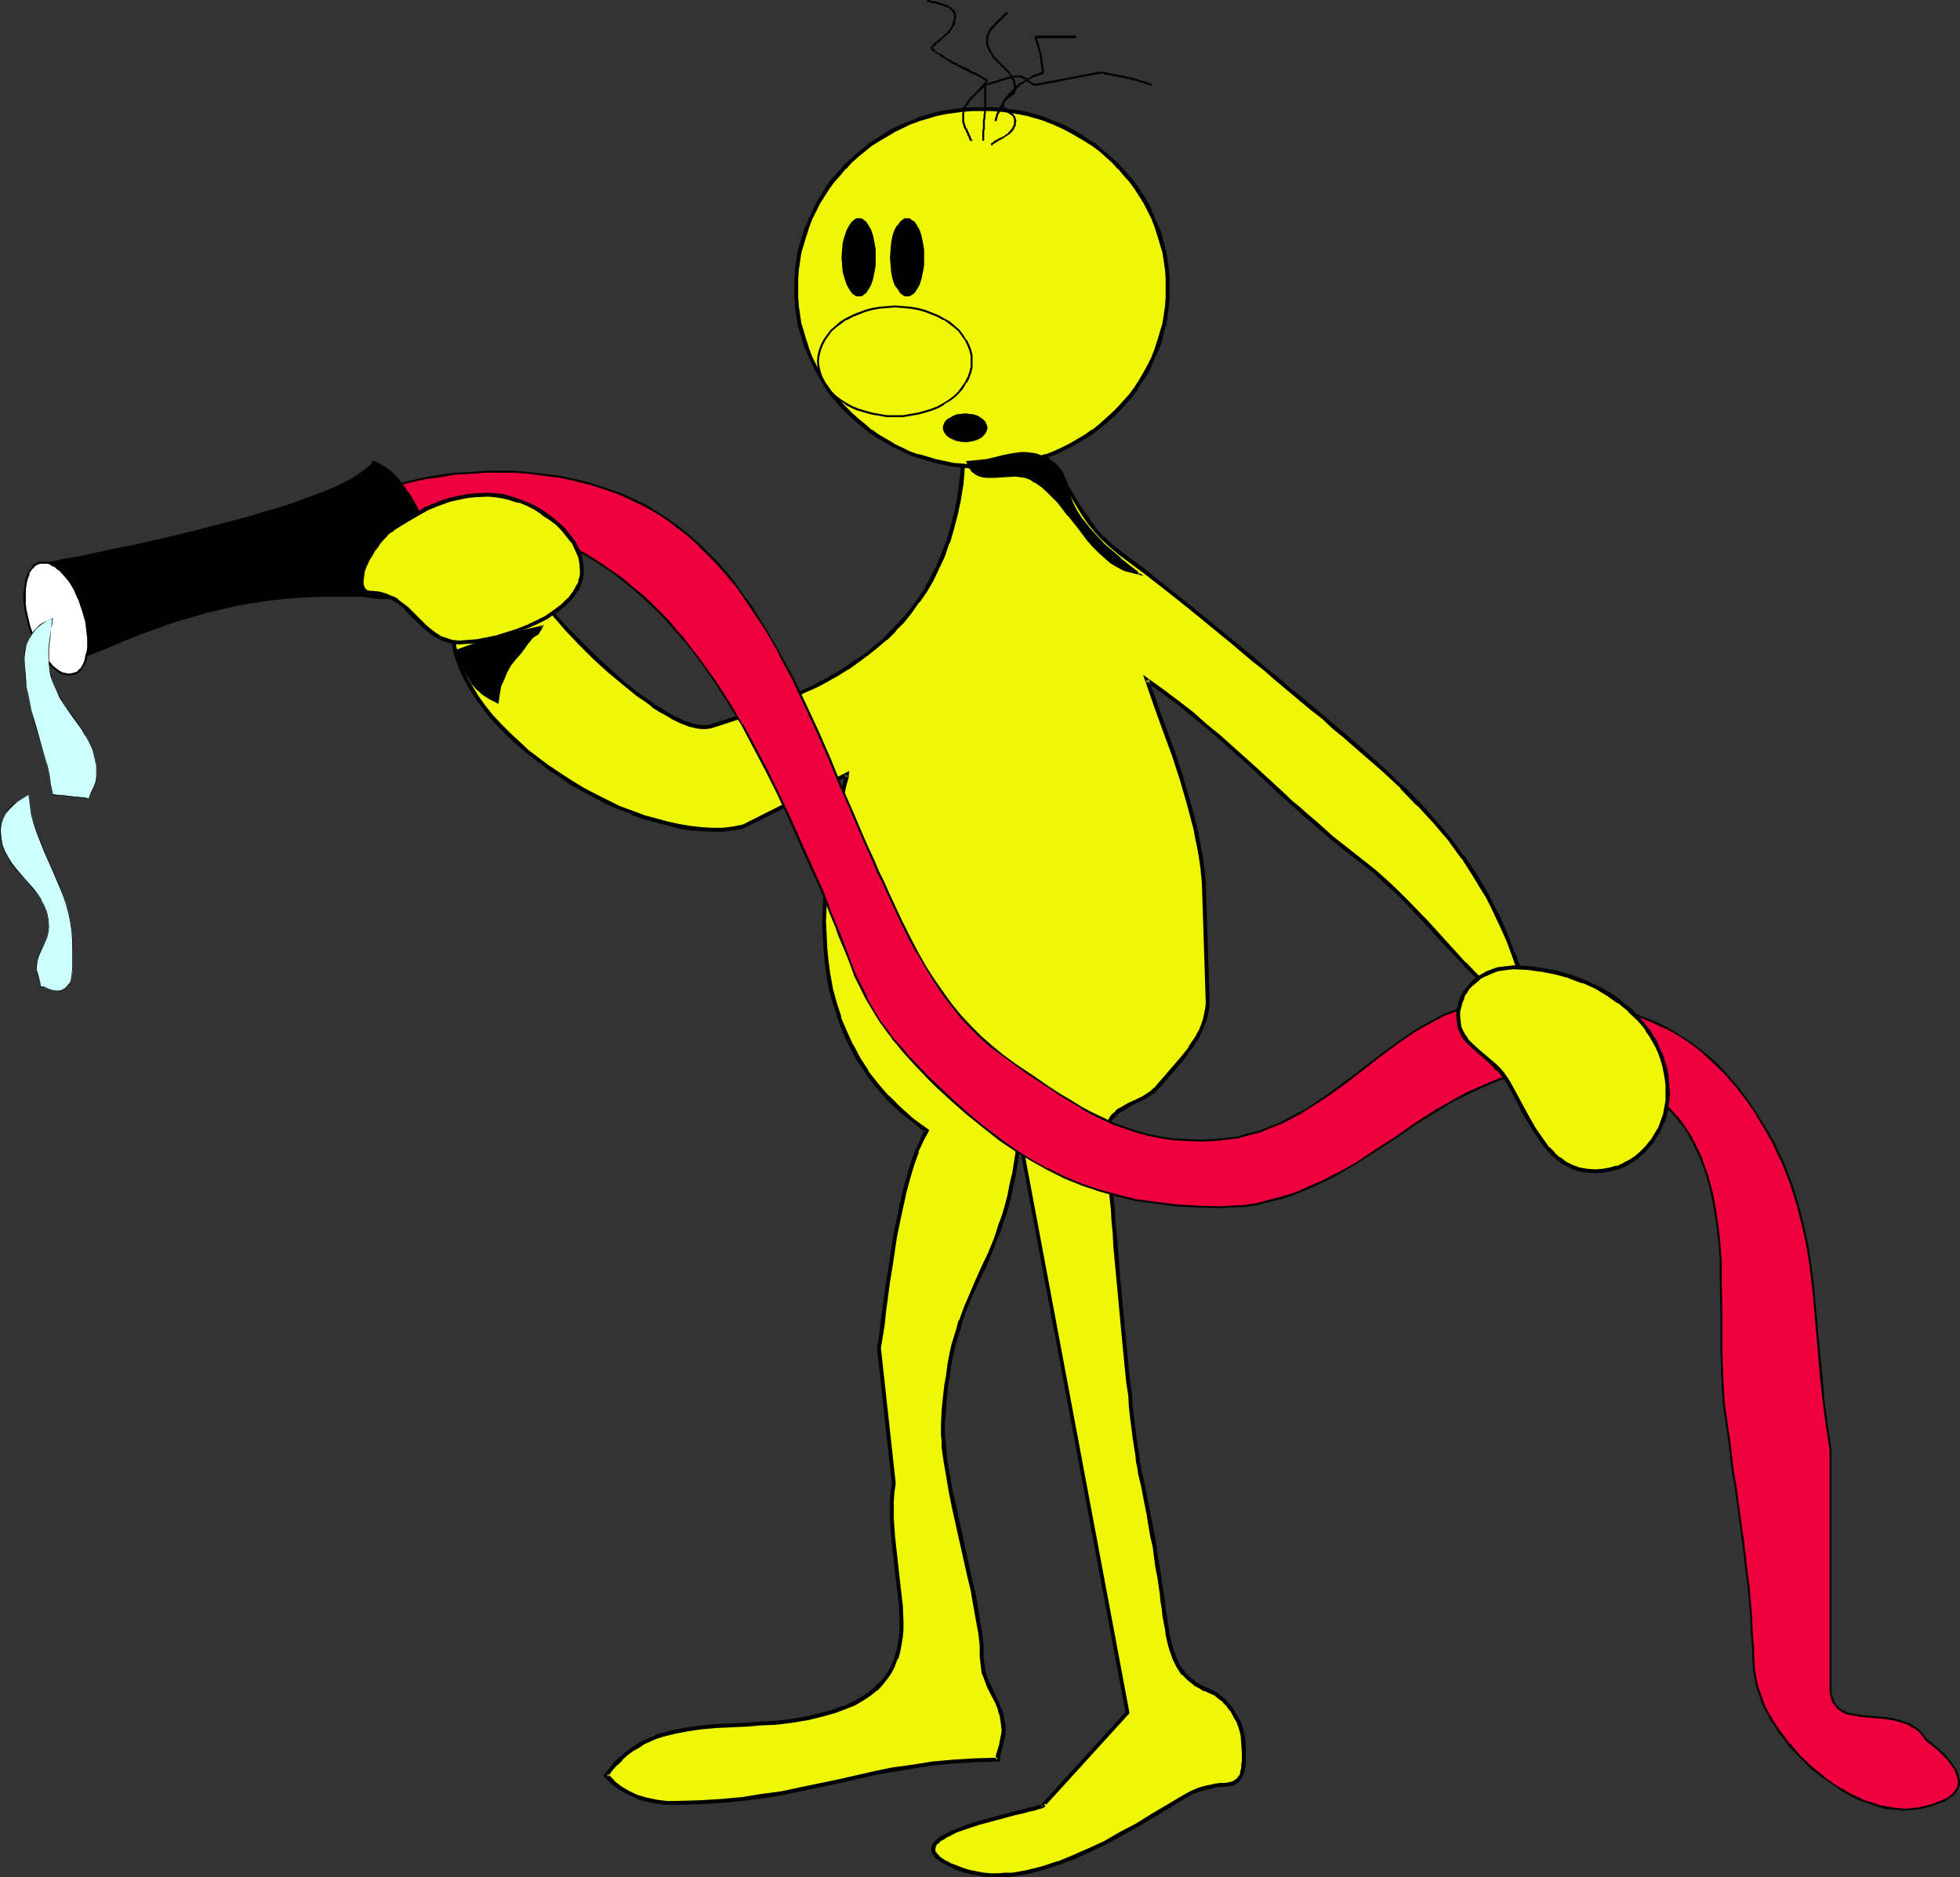 <?xml version="1.0" encoding="UTF-8" standalone="no"?>
<svg
   version="1.0"
   width="129.766mm"
   height="124.275mm"
   id="svg51"
   sodipodi:docname="Fire Fighter 08.wmf"
   xmlns:inkscape="http://www.inkscape.org/namespaces/inkscape"
   xmlns:sodipodi="http://sodipodi.sourceforge.net/DTD/sodipodi-0.dtd"
   xmlns="http://www.w3.org/2000/svg"
   xmlns:svg="http://www.w3.org/2000/svg">
  <rect width="100%" height="100%" fill="#333333" stroke="none"/>
  <sodipodi:namedview
     id="namedview51"
     pagecolor="#ffffff"
     bordercolor="#000000"
     borderopacity="0.25"
     inkscape:showpageshadow="2"
     inkscape:pageopacity="0.0"
     inkscape:pagecheckerboard="0"
     inkscape:deskcolor="#d1d1d1"
     inkscape:document-units="mm" />
  <defs
     id="defs1">
    <pattern
       id="WMFhbasepattern"
       patternUnits="userSpaceOnUse"
       width="6"
       height="6"
       x="0"
       y="0" />
  </defs>
  <path
     style="fill:#eff707;fill-opacity:1;fill-rule:evenodd;stroke:none"
     d="m 383.638,255.451 -0.97,-3.716 -0.97,-3.393 -0.97,-3.393 -0.97,-3.232 -1.131,-3.232 -1.131,-3.07 -1.293,-2.908 -1.293,-2.747 -1.293,-2.747 -1.454,-2.747 -1.454,-2.424 -1.454,-2.585 -3.232,-4.686 -3.394,-4.686 -3.717,-4.363 -4.04,-4.363 -4.04,-4.201 -4.525,-4.201 -4.848,-4.363 -5.01,-4.363 -2.747,-2.262 -2.586,-2.262 -2.909,-2.424 -2.909,-2.262 -3.07,-2.585 -2.909,-2.424 -2.747,-2.424 -2.909,-2.262 -5.333,-4.524 -5.333,-4.363 -5.333,-4.363 -5.494,-4.363 -2.909,-2.262 -2.909,-2.262 -3.07,-2.424 -3.232,-2.262 -2.101,-1.777 -1.939,-1.939 -1.778,-1.777 -1.454,-1.939 -1.454,-2.1 -1.293,-1.939 -2.586,-4.039 -2.586,-4.039 -1.293,-1.939 -1.616,-1.939 -1.616,-1.939 -1.778,-1.777 -2.101,-1.777 -2.424,-1.616 h -12.766 v 4.686 l -0.323,4.363 -0.485,4.201 -0.485,3.878 -0.808,3.878 -0.97,3.555 -0.97,3.393 -1.293,3.232 -1.293,3.232 -1.616,2.908 -1.616,2.747 -1.778,2.585 -1.778,2.585 -1.939,2.424 -2.101,2.262 -2.262,2.1 -2.262,1.939 -2.262,1.939 -2.586,1.777 -2.424,1.616 -2.586,1.616 -2.747,1.454 -2.586,1.454 -2.909,1.454 -5.656,2.424 -5.818,2.262 -5.979,2.1 -5.979,1.939 -0.97,0.162 h -1.293 l -1.131,-0.162 -1.454,-0.323 -1.293,-0.485 -1.616,-0.646 -1.616,-0.808 -1.616,-0.969 -1.778,-0.969 -1.616,-1.131 -1.778,-1.293 -1.939,-1.293 -3.555,-2.908 -3.717,-3.232 -3.717,-3.393 -3.555,-3.393 -3.232,-3.393 -3.07,-3.393 -1.454,-1.777 -1.293,-1.616 -1.293,-1.454 -0.97,-1.454 -0.97,-1.454 -0.97,-1.293 -0.646,-1.293 -0.646,-1.131 -0.808,0.485 -0.97,0.485 -1.131,0.808 -1.293,0.808 -1.454,0.969 -1.293,0.969 -3.07,2.1 -2.747,2.1 -1.293,1.131 -1.131,0.969 -0.808,1.131 -0.646,0.969 -0.485,0.969 -0.162,0.808 v 2.424 l 0.485,2.424 0.646,2.424 0.97,2.424 0.97,2.585 1.454,2.262 1.454,2.585 1.778,2.262 1.939,2.424 2.101,2.262 2.101,2.262 2.424,2.262 2.424,2.1 5.333,4.039 2.747,1.939 2.909,1.777 2.909,1.616 2.909,1.616 2.909,1.616 3.07,1.293 3.07,1.293 3.07,1.131 2.909,0.808 2.909,0.808 3.07,0.646 2.909,0.646 2.747,0.162 2.747,0.162 h 2.586 l 2.586,-0.323 2.424,-0.485 26.018,-13.088 v 0.808 l -0.323,0.969 -0.323,1.293 -0.323,1.454 -0.485,1.777 -0.485,2.1 -0.485,2.1 -0.485,2.262 -0.485,2.585 -0.485,2.747 -0.485,2.747 -0.485,2.908 -0.323,3.07 -0.162,3.232 -0.162,3.232 -0.162,3.393 0.162,3.393 0.162,3.393 0.323,3.555 0.485,3.393 0.646,3.555 0.97,3.555 1.131,3.393 1.293,3.393 1.616,3.555 1.778,3.232 2.101,3.393 2.424,3.07 2.586,3.07 1.454,1.616 1.616,1.454 1.616,1.293 1.616,1.454 1.778,1.454 1.939,1.293 -0.646,1.131 -0.646,1.293 -1.131,2.747 -1.131,3.07 -0.97,3.232 -0.97,3.555 -0.808,3.716 -0.808,3.716 -0.808,3.878 -1.131,7.756 -0.646,3.878 -0.485,3.555 -0.485,3.555 -0.485,3.393 -0.323,3.07 -0.485,2.747 3.717,33.931 -0.323,2.262 -0.162,2.262 v 4.363 l 0.323,4.524 0.485,4.363 0.485,4.363 0.485,4.363 0.485,4.039 0.162,4.039 v 1.939 l -0.162,1.939 -0.323,1.777 -0.323,1.777 -0.485,1.777 -0.646,1.616 -0.97,1.777 -0.97,1.454 -1.131,1.454 -1.454,1.454 -1.616,1.131 -1.778,1.293 -2.101,1.131 -2.262,0.969 -2.586,0.969 -2.909,0.808 -3.878,0.969 -3.878,0.646 -3.878,0.485 -3.878,0.162 -3.878,0.323 -3.717,0.162 -3.555,0.162 -3.555,0.323 -3.394,0.485 -3.394,0.646 -3.394,0.808 -1.454,0.485 -1.616,0.808 -1.454,0.646 -1.454,0.808 -1.293,0.969 -1.454,0.969 -1.454,1.131 -1.293,1.293 -1.131,1.454 -1.293,1.616 1.778,1.616 1.939,1.454 2.101,1.293 2.101,0.969 2.262,0.646 2.424,0.485 2.424,0.323 h 2.747 l 5.656,-0.162 5.494,-0.323 5.171,-0.485 5.01,-0.646 4.848,-0.808 4.686,-0.969 9.373,-1.939 9.211,-2.1 4.525,-0.969 4.848,-0.646 5.171,-0.808 5.171,-0.485 5.333,-0.323 5.818,-0.162 v -1.131 l 0.323,-0.808 0.485,-1.616 0.323,-1.777 0.162,-0.808 0.162,-1.131 -0.162,-1.293 -0.162,-1.293 -0.162,-1.293 -0.323,-1.131 -0.97,-2.1 -0.97,-2.1 -0.97,-1.939 -0.808,-2.262 -0.485,-1.131 -0.162,-1.293 -0.162,-1.293 -0.162,-1.293 v -1.293 -1.454 l -0.162,-1.454 -0.162,-1.616 -0.646,-3.555 -0.485,-3.555 -0.808,-3.878 -0.97,-4.039 -3.717,-16.642 -0.808,-4.039 -0.646,-3.878 -0.646,-3.555 -0.323,-3.393 -0.162,-1.616 -0.162,-1.616 v -1.293 -1.454 l 0.323,-3.393 0.162,-3.07 0.323,-3.07 0.485,-2.747 0.323,-2.585 0.485,-2.424 0.485,-2.262 0.646,-2.1 0.646,-2.1 0.485,-1.939 1.454,-3.555 1.293,-3.393 1.616,-3.232 1.454,-3.393 1.454,-3.232 1.454,-3.716 0.808,-1.939 0.646,-2.1 0.808,-2.1 0.646,-2.262 0.646,-2.424 0.485,-2.585 0.646,-2.747 0.485,-2.908 0.485,-3.232 0.485,-3.393 26.987,144.125 -21.008,23.105 0.162,0.162 h -0.162 l -0.323,0.162 -0.485,0.162 -0.646,0.162 -0.97,0.323 -0.97,0.162 -1.131,0.323 -1.293,0.323 -1.293,0.323 -2.909,0.808 -3.232,0.808 -3.07,0.808 -2.909,0.969 -2.747,0.969 -1.293,0.646 -1.131,0.485 -0.97,0.646 -0.808,0.646 -0.646,0.485 -0.485,0.808 -0.162,0.485 -0.162,0.646 0.162,0.646 0.485,0.646 0.808,0.808 0.97,0.646 1.616,0.969 1.778,0.646 1.616,0.646 1.616,0.485 1.778,0.323 1.778,0.323 1.778,0.162 h 1.778 l 1.939,-0.162 h 1.778 l 1.778,-0.323 1.939,-0.323 3.878,-0.969 3.878,-1.293 3.878,-1.454 3.878,-1.777 4.04,-1.939 3.878,-2.1 4.04,-2.262 3.878,-2.262 7.757,-4.686 1.939,-0.969 1.616,-0.808 1.616,-0.485 1.454,-0.323 1.454,-0.323 1.131,-0.162 h 1.131 l 0.97,-0.162 0.97,-0.162 0.646,-0.485 0.646,-0.485 0.646,-0.646 0.323,-0.969 0.162,-0.646 0.162,-0.646 v -0.808 l 0.162,-0.808 v -0.969 -1.131 l -0.162,-2.424 -0.162,-2.1 -0.485,-1.939 -0.646,-1.777 -0.808,-1.454 -0.97,-1.293 -0.808,-1.131 -0.97,-0.969 -0.97,-0.808 -0.808,-0.646 -0.808,-0.485 -0.808,-0.485 -0.646,-0.323 -0.485,-0.162 h -0.323 l -0.162,-0.162 -1.131,-0.485 -0.97,-0.646 -0.808,-0.646 -0.808,-0.646 -1.454,-1.454 -1.131,-1.616 -0.97,-1.939 -0.808,-2.262 -0.323,-1.131 -0.323,-1.293 -0.323,-1.293 -0.162,-1.616 -0.323,-1.454 -0.162,-1.616 -0.323,-1.777 -0.323,-1.939 -0.162,-1.939 -0.323,-2.1 -0.323,-2.1 -0.485,-2.424 -0.323,-2.424 -0.323,-2.585 -0.485,-2.747 -0.646,-2.908 -0.485,-3.07 -0.646,-3.07 -0.646,-3.393 -0.808,-3.555 -0.162,-1.131 -0.323,-1.454 -0.162,-1.777 -0.323,-1.939 -0.323,-2.262 -0.323,-2.424 -0.323,-2.585 -0.323,-2.747 -0.162,-3.07 -0.485,-3.07 -0.323,-3.07 -0.323,-3.232 -0.646,-6.948 -0.646,-6.948 -0.646,-6.948 -0.485,-6.786 -0.323,-3.232 -0.323,-3.232 -0.162,-3.07 -0.323,-3.07 -0.162,-2.747 -0.162,-2.585 -0.162,-2.424 -0.162,-2.262 -0.162,-2.1 v -1.616 l -0.162,-1.616 v -1.131 l 0.162,-1.131 0.323,-0.969 0.485,-0.969 0.485,-0.808 0.808,-0.646 0.808,-0.646 1.939,-1.131 1.131,-0.485 0.97,-0.485 2.101,-1.131 1.939,-1.293 0.808,-0.646 0.808,-0.808 4.04,-4.847 2.101,-2.262 1.778,-2.424 1.616,-2.585 0.646,-1.293 0.646,-1.454 0.646,-1.454 0.323,-1.293 0.323,-1.616 0.162,-1.616 -0.97,-30.053 -0.323,-3.555 -0.485,-3.393 -0.646,-3.232 -0.646,-3.232 -0.808,-3.232 -0.808,-3.07 -1.778,-6.14 -1.939,-5.978 -2.262,-6.14 -2.262,-6.301 -1.131,-3.232 -1.131,-3.232 3.878,2.908 3.878,2.747 3.555,2.747 3.394,2.908 3.232,2.747 3.07,2.747 6.141,5.494 5.979,5.655 3.07,2.747 1.616,1.454 1.616,1.293 3.394,3.07 3.394,2.908 3.717,3.07 3.878,3.07 3.07,2.424 2.909,2.424 2.747,2.585 2.586,2.585 4.848,5.17 4.686,5.17 4.848,5.17 2.424,2.424 2.586,2.585 2.747,2.424 2.909,2.262 3.07,2.262 z"
     id="path1" />
  <path
     style="fill:#000000;fill-opacity:1;fill-rule:evenodd;stroke:none"
     d="m 384.446,256.582 -1.293,-4.847 -0.808,-3.555 -1.131,-3.393 -0.97,-3.232 v -0.162 l -1.131,-3.07 h -0.162 l -1.131,-3.07 -1.131,-2.908 -1.293,-2.908 v 0 l -1.454,-2.747 -1.293,-2.585 -1.454,-2.585 -1.454,-2.424 -3.232,-4.847 h -0.162 l -3.394,-4.686 -3.717,-4.363 -3.878,-4.363 v 0 l -4.202,-4.201 h -0.162 l -4.363,-4.201 -4.848,-4.363 -5.01,-4.363 -2.747,-2.262 -2.586,-2.262 -2.909,-2.424 -2.909,-2.424 -3.07,-2.424 -2.909,-2.585 -2.909,-2.262 -2.747,-2.424 -5.333,-4.363 -5.333,-4.363 -5.333,-4.363 -5.494,-4.363 -2.909,-2.262 -2.909,-2.424 -3.07,-2.262 -3.232,-2.424 -2.101,-1.616 -1.939,-1.939 v 0.162 l -1.778,-1.939 -1.454,-1.939 v 0 l -1.293,-2.1 v 0.162 l -1.454,-2.1 -2.424,-4.039 -2.586,-4.039 v 0 l -1.293,-1.939 h -0.162 l -1.454,-1.939 -1.616,-1.939 v 0 l -1.939,-1.777 v 0 l -2.262,-1.777 v 0 l -2.424,-1.777 h -13.413 v 5.17 0 l -0.323,4.363 -0.485,4.039 -0.485,4.039 v -0.162 l -0.808,3.878 -0.97,3.555 -0.97,3.555 v -0.162 l -1.293,3.232 -1.293,3.232 v -0.162 l -1.616,3.07 -1.454,2.747 -1.778,2.585 v 0 l -1.778,2.424 -2.101,2.424 -2.101,2.262 v -0.162 l -2.101,2.262 h 0.162 l -2.424,1.939 -2.262,1.939 -2.586,1.777 v -0.162 l -2.424,1.777 v 0 l -2.586,1.616 -2.586,1.454 -2.747,1.454 h 0.162 l -2.909,1.293 -5.656,2.424 -5.818,2.424 v -0.162 l -5.979,2.1 h 0.162 l -6.141,1.939 h 0.162 l -1.131,0.162 h 0.162 -1.293 0.162 l -1.293,-0.162 h 0.162 l -1.454,-0.323 h 0.162 l -1.454,-0.485 v 0.162 l -1.616,-0.808 h 0.162 l -1.616,-0.646 -1.616,-0.969 -1.778,-1.131 -1.778,-0.969 h 0.162 l -1.778,-1.293 -1.939,-1.293 -3.717,-2.908 -3.555,-3.232 -3.717,-3.393 v 0 l -3.394,-3.393 -3.394,-3.393 v 0 l -3.07,-3.393 -1.454,-1.777 -1.293,-1.616 -1.131,-1.454 -1.131,-1.454 v 0 l -1.778,-2.747 -0.808,-1.131 v 0 l -0.808,-1.616 -1.131,0.646 -0.97,0.646 -1.131,0.646 -1.293,0.808 -1.454,0.969 h -0.162 l -4.363,3.07 v 0 l -2.747,2.262 -1.293,0.969 -0.97,1.131 h -0.162 l -0.97,1.131 v 0 l -0.646,1.131 v 0 l -0.485,0.969 -0.162,0.969 v 2.424 0 l 0.485,2.424 v 0.162 l 0.646,2.424 v 0 l 0.97,2.585 1.131,2.424 v 0 l 1.293,2.424 1.616,2.424 v 0.162 l 1.778,2.262 1.778,2.424 2.101,2.262 v 0 l 2.262,2.262 2.424,2.262 v 0 l 2.424,2.1 5.333,4.039 v 0.162 l 2.909,1.777 2.747,1.939 2.909,1.616 3.07,1.616 2.909,1.616 v 0 l 3.07,1.293 3.07,1.131 v 0.162 l 2.909,1.131 h 0.162 l 2.909,0.808 3.07,0.808 2.909,0.808 v 0 l 2.909,0.485 2.909,0.162 v 0 l 2.747,0.162 h 2.586 v 0 l 2.586,-0.323 2.586,-0.485 26.179,-13.088 -0.808,-0.485 v 0.646 0 l -0.323,1.131 -0.323,1.293 -0.323,1.454 -0.485,1.777 -0.485,1.939 -0.485,2.1 -0.485,2.424 -0.485,2.424 v 0.162 l -0.485,2.585 -0.485,2.747 -0.485,3.07 -0.323,3.07 -0.162,3.07 v 0.162 l -0.162,3.232 -0.162,3.393 0.162,3.393 0.162,3.393 v 0 l 0.323,3.555 0.485,3.555 v 0 l 0.646,3.555 0.97,3.393 1.131,3.555 v 0 l 1.293,3.555 1.616,3.393 v 0 l 1.778,3.393 2.262,3.232 v 0.162 l 2.262,3.07 2.747,3.07 v 0.162 l 1.454,1.454 1.616,1.454 v 0 l 1.616,1.454 1.778,1.293 1.778,1.454 v 0 l 1.778,1.454 -1.293,-2.262 v 0 l -1.778,-1.293 -1.616,-1.454 -1.616,-1.454 v 0 l -1.454,-1.454 -1.454,-1.454 v 0.162 l -2.747,-3.232 -2.424,-3.07 h 0.162 l -2.101,-3.232 -1.778,-3.393 v 0.162 l -1.616,-3.555 -1.454,-3.393 h 0.162 l -1.131,-3.393 -0.97,-3.555 -0.646,-3.555 v 0.162 l -0.485,-3.555 -0.323,-3.393 v 0 l -0.162,-3.393 -0.162,-3.393 0.162,-3.393 0.162,-3.232 v 0 l 0.323,-3.232 0.162,-3.07 0.485,-2.908 0.485,-2.747 0.485,-2.747 v 0.162 l 0.485,-2.585 0.485,-2.262 0.485,-2.262 0.485,-1.939 0.485,-1.777 0.323,-1.454 0.323,-1.293 0.323,-0.969 v -0.162 l 0.162,-1.616 -26.987,13.572 0.323,-0.162 -2.424,0.485 -2.586,0.323 v 0 h -2.586 l -2.747,-0.162 v 0 l -2.747,-0.323 -2.909,-0.485 v 0 l -2.909,-0.646 -2.909,-0.808 -3.07,-0.808 h 0.162 l -3.07,-1.131 v 0 l -3.07,-1.131 -2.909,-1.454 v 0 l -2.909,-1.454 -3.07,-1.616 -2.909,-1.777 -2.747,-1.777 -2.909,-1.939 0.162,0.162 -5.333,-4.039 -2.424,-2.262 v 0 l -2.262,-2.1 -2.262,-2.262 v 0 l -2.101,-2.262 -1.939,-2.424 -1.616,-2.262 v 0 l -1.454,-2.424 -1.454,-2.424 v 0 l -1.131,-2.424 -0.808,-2.424 v 0 l -0.646,-2.424 v 0.162 l -0.323,-2.585 v 0.162 l -0.162,-2.424 v 0.162 l 0.162,-0.969 v 0.162 l 0.323,-0.969 v 0.162 l 0.646,-1.131 v 0 l 0.97,-0.969 h -0.162 l 1.131,-0.969 1.293,-1.131 2.747,-2.1 v 0 l 4.363,-3.07 v 0 l 1.454,-0.969 1.293,-0.646 1.131,-0.808 0.97,-0.485 0.808,-0.485 -0.646,-0.323 0.485,1.131 v 0.162 l 0.808,1.131 1.778,2.747 v 0.162 l 1.131,1.454 1.293,1.454 1.293,1.616 1.454,1.616 3.07,3.555 v 0 l 3.232,3.393 3.555,3.555 v 0 l 3.717,3.393 3.717,3.07 3.555,2.908 1.939,1.293 1.778,1.293 v 0.162 l 1.778,1.131 1.778,0.969 1.616,0.969 1.616,0.808 v 0 l 1.616,0.646 v 0 l 1.293,0.485 h 0.162 l 1.293,0.323 v 0 l 1.293,0.162 h 1.293 v 0 l 0.97,-0.162 h 0.162 l 5.979,-1.939 v 0 l 5.979,-2.1 v 0 l 5.818,-2.262 5.656,-2.585 2.909,-1.293 v 0 l 2.747,-1.454 2.586,-1.454 2.586,-1.616 h 0.162 l 2.424,-1.777 v 0 l 2.424,-1.777 2.424,-1.939 2.262,-1.939 h 0.162 l 2.101,-2.1 v -0.162 l 2.101,-2.1 1.939,-2.424 1.778,-2.585 h 0.162 l 1.778,-2.585 1.616,-2.747 1.454,-3.07 v 0 l 1.454,-3.07 1.131,-3.393 h 0.162 l 0.97,-3.393 0.97,-3.716 0.808,-3.716 v -0.162 l 0.646,-3.878 0.323,-4.201 0.323,-4.363 v 0 -4.686 l -0.485,0.646 h 12.766 l -0.323,-0.162 2.424,1.616 v 0 l 2.101,1.616 v 0 l 1.778,1.777 v 0 l 1.616,1.939 1.616,1.777 h -0.162 l 1.454,2.1 v -0.162 l 2.586,4.039 2.424,4.039 1.293,2.1 v 0 l 1.454,2.1 v 0 l 1.616,1.939 1.616,1.777 0.162,0.162 1.939,1.777 2.101,1.777 3.232,2.424 3.07,2.262 2.909,2.262 2.909,2.262 5.494,4.363 5.333,4.363 5.333,4.363 5.333,4.524 2.909,2.262 2.747,2.424 2.909,2.424 3.07,2.585 2.909,2.424 2.909,2.262 2.586,2.424 2.747,2.262 5.01,4.363 4.848,4.201 4.525,4.201 h -0.162 l 4.202,4.363 v -0.162 l 4.04,4.363 3.717,4.363 3.394,4.686 v -0.162 l 3.07,4.847 1.454,2.424 1.616,2.585 1.293,2.585 1.293,2.747 v 0 l 1.293,2.747 1.293,2.908 1.131,3.07 v 0 l 1.131,3.232 v -0.162 l 0.97,3.393 0.97,3.232 0.97,3.555 0.97,3.716 0.646,-0.646 z"
     id="path2" />
  <path
     style="fill:#000000;fill-opacity:1;fill-rule:evenodd;stroke:none"
     d="m 231.573,283.403 v -0.808 l -0.808,1.293 v 0 l -0.485,1.293 -1.293,2.747 v 0 l -1.131,3.07 v 0 l -0.97,3.393 -0.97,3.555 -0.808,3.555 -0.808,3.878 v 0 l -0.808,3.878 -1.131,7.756 -0.646,3.716 -0.485,3.716 -0.485,3.555 -0.485,3.393 -0.323,3.07 -0.485,2.747 3.717,34.092 v -0.162 l -0.323,2.1 v 0.162 l -0.162,2.262 v 4.524 l 0.323,4.363 0.485,4.524 0.485,4.363 0.485,4.201 0.485,4.201 v -0.162 l 0.162,4.039 v 1.939 0 l -0.162,1.939 -0.323,1.777 v 0 l -0.323,1.777 -0.485,1.616 v 0 l -0.646,1.616 v 0 l -0.808,1.616 -0.97,1.454 v 0 l -1.131,1.454 v -0.162 l -1.454,1.454 v 0 l -1.616,1.293 h 0.162 l -1.939,1.131 -1.939,1.131 v 0 l -2.262,1.131 v -0.162 l -2.586,0.969 v 0 l -2.909,0.808 -3.878,0.969 v 0 l -3.878,0.646 -3.878,0.485 -3.717,0.162 -3.878,0.323 v 0 l -3.717,0.162 -3.555,0.162 h -0.162 l -3.555,0.323 -3.394,0.485 -3.394,0.646 v 0 l -3.232,0.808 h -0.162 l -1.454,0.485 v 0.162 l -1.616,0.646 -1.454,0.646 v 0 l -1.454,0.808 -1.454,0.969 v 0 l -1.454,1.131 -1.293,1.131 h -0.162 l -1.293,1.293 v 0 l -1.131,1.454 -1.616,1.939 2.101,2.1 v 0 l 1.939,1.454 h 0.162 l 1.939,1.131 v 0 l 2.262,0.969 v 0.162 l 2.262,0.646 2.424,0.485 v 0 l 2.586,0.323 v 0 h 2.747 l 5.656,-0.162 h 0.162 l 5.333,-0.323 5.333,-0.485 5.01,-0.646 4.848,-0.808 v 0 l 4.686,-0.969 9.211,-1.939 9.211,-2.1 4.686,-0.808 v 0 l 4.848,-0.808 5.01,-0.808 5.171,-0.485 5.494,-0.323 h -0.162 l 6.302,-0.162 0.162,-1.616 v 0.162 l 0.162,-0.808 0.485,-1.777 0.323,-1.616 0.323,-0.969 v 0 -1.131 -1.293 -0.162 l -0.323,-1.293 v 0 l -0.162,-1.293 v 0 l -0.323,-1.131 h -0.162 l -0.808,-2.1 -0.97,-2.1 -0.97,-2.1 -0.97,-2.1 0.162,0.162 -0.485,-1.293 -0.162,-1.131 v 0 l -0.162,-1.293 v 0 l -0.162,-1.293 v -1.454 -1.293 l -0.162,-1.616 -0.162,-1.616 -0.646,-3.393 -0.485,-3.555 v -0.162 l -0.808,-3.878 -0.97,-4.039 -3.555,-16.481 -0.97,-4.039 v 0 l -0.646,-3.878 -0.646,-3.555 -0.323,-3.555 -0.162,-1.616 v 0.162 l -0.162,-1.616 v -1.293 -1.454 l 0.323,-3.393 v 0.162 l 0.162,-3.232 0.323,-2.908 0.485,-2.747 0.323,-2.585 v 0 l 0.485,-2.424 0.485,-2.262 0.646,-2.1 0.646,-2.1 0.485,-1.939 v 0 l 1.293,-3.555 1.454,-3.393 1.454,-3.232 1.616,-3.232 1.454,-3.393 1.454,-3.716 0.808,-1.939 v 0 l 0.646,-1.939 v -0.162 l 0.808,-2.1 0.646,-2.262 0.646,-2.424 0.485,-2.585 0.646,-2.747 v -0.162 l 0.485,-2.908 0.485,-3.232 0.485,-3.393 h -0.97 l 26.987,144.287 0.162,-0.485 -21.493,23.59 0.646,0.323 -0.162,-0.646 v 0.162 l 0.162,-0.162 -0.323,0.162 0.162,-0.162 -0.646,0.162 -0.646,0.162 -0.808,0.323 -1.131,0.162 -1.131,0.323 -1.293,0.323 -1.293,0.323 -5.979,1.616 -3.07,0.808 -3.07,0.969 v 0 l -2.747,1.131 -1.293,0.485 v 0 l -1.131,0.646 -0.97,0.485 -0.97,0.646 -0.646,0.646 v 0 l -0.646,0.808 -0.323,0.808 v 0.808 l 0.323,0.808 0.485,0.646 v 0.162 l 0.808,0.646 1.131,0.808 1.616,0.808 v 0 l 1.616,0.808 v 0 l 1.778,0.646 v 0 l 1.778,0.485 1.616,0.323 h 0.162 l 1.778,0.323 1.778,0.162 v 0 -0.969 0 l -1.778,-0.162 -1.778,-0.323 h 0.162 l -1.778,-0.323 -1.616,-0.485 v 0 l -1.616,-0.646 v 0 l -1.778,-0.646 h 0.162 l -1.616,-0.808 -1.131,-0.808 0.162,0.162 -0.646,-0.808 v 0.162 l -0.485,-0.808 v 0.323 l -0.162,-0.646 v 0.162 l 0.162,-0.646 h -0.162 l 0.323,-0.485 h -0.162 l 0.485,-0.646 v 0.162 l 0.646,-0.646 h -0.162 l 0.97,-0.485 0.97,-0.646 1.131,-0.485 h -0.162 l 1.293,-0.646 2.747,-0.969 v 0 l 2.909,-0.969 3.07,-0.808 5.979,-1.616 1.454,-0.323 1.293,-0.323 1.131,-0.323 0.97,-0.162 0.808,-0.323 0.808,-0.162 0.485,-0.162 0.485,-0.323 0.323,-0.646 -0.485,-0.162 0.162,0.646 21.17,-23.267 -27.634,-147.357 -0.808,6.463 -0.485,3.07 -0.485,3.07 v -0.162 l -0.646,2.747 -0.485,2.585 -0.646,2.424 -0.646,2.262 -0.808,2.262 v -0.162 l -0.646,2.1 v 0 l -0.646,1.939 -1.454,3.555 -1.616,3.393 -1.454,3.232 -1.454,3.393 -1.454,3.393 -1.293,3.555 h -0.162 l -0.485,1.939 -0.646,2.1 -0.646,2.1 -0.485,2.262 -0.485,2.585 v 0 l -0.323,2.585 -0.485,2.747 -0.323,2.908 -0.323,3.232 v 0 l -0.162,3.393 v 1.454 1.293 l 0.162,1.616 v 0 1.616 l 0.485,3.393 0.646,3.716 0.646,3.878 v 0 l 0.808,4.039 3.717,16.642 0.97,4.039 0.646,3.878 v -0.162 l 0.646,3.716 0.646,3.393 0.162,1.616 0.162,1.454 v 1.454 0 1.293 l 0.162,1.293 v 0.162 l 0.162,1.293 v 0 l 0.162,1.293 0.485,1.131 v 0 l 0.808,2.262 0.97,1.939 1.131,2.1 0.808,2.1 h -0.162 l 0.485,1.131 v 0 l 0.162,1.293 v -0.162 l 0.162,1.293 v 0 l 0.162,1.293 -0.162,1.131 v -0.162 l -0.162,0.808 -0.323,1.777 -0.485,1.616 -0.323,0.969 v 0 1.131 l 0.485,-0.485 -5.818,0.162 v 0 l -5.333,0.323 -5.333,0.485 -5.01,0.808 -4.848,0.646 v 0 l -4.686,0.969 -9.211,2.1 -9.373,1.939 -4.525,0.969 v 0 l -4.848,0.646 -5.01,0.808 -5.333,0.485 -5.333,0.323 v 0 l -5.656,0.162 h -2.747 0.162 l -2.586,-0.323 h 0.162 l -2.424,-0.485 -2.262,-0.646 v 0 l -2.101,-0.969 v 0 l -1.939,-1.131 v 0 l -1.939,-1.454 h 0.162 l -1.778,-1.777 v 0.808 l 1.131,-1.616 1.293,-1.454 v 0.162 l 1.293,-1.293 h -0.162 l 1.454,-1.293 1.293,-0.969 v 0 l 1.454,-0.808 1.454,-0.969 v 0 l 1.454,-0.646 1.454,-0.646 v 0 l 1.616,-0.485 h -0.162 l 3.232,-0.808 v 0 l 3.394,-0.646 3.394,-0.485 3.555,-0.323 v 0 l 3.555,-0.162 3.717,-0.162 h 0.162 l 3.717,-0.323 3.878,-0.162 3.878,-0.485 3.878,-0.646 h 0.162 l 3.878,-0.969 2.909,-0.808 v 0 l 2.586,-0.969 v 0 l 2.424,-0.969 v 0 l 1.939,-1.131 1.939,-1.293 v 0 l 1.616,-1.293 h 0.162 l 1.293,-1.454 v 0 l 1.131,-1.454 0.162,-0.162 0.97,-1.454 0.808,-1.616 v -0.162 l 0.646,-1.616 h 0.162 l 0.485,-1.777 0.323,-1.777 v 0 l 0.323,-1.939 0.162,-1.777 v -0.162 -1.939 l -0.162,-4.039 v 0 l -0.485,-4.039 -0.485,-4.363 -0.485,-4.363 -0.485,-4.363 -0.323,-4.524 v 0 -4.363 l 0.162,-2.262 v 0 l 0.323,-2.262 -3.717,-33.931 v 0.162 l 0.485,-2.908 0.485,-3.07 0.323,-3.232 0.485,-3.555 0.485,-3.716 0.646,-3.878 1.131,-7.594 0.808,-3.878 v 0 l 0.808,-3.716 0.808,-3.716 0.97,-3.555 0.97,-3.232 v 0 l 1.131,-3.07 h -0.162 l 1.293,-2.747 0.646,-1.293 v 0.162 l 0.808,-1.616 -2.262,-1.616 z"
     id="path3" />
  <path
     style="fill:#000000;fill-opacity:1;fill-rule:evenodd;stroke:none"
     d="m 247.894,469.7 h 1.778 1.939 v 0 l 1.778,-0.162 1.939,-0.323 1.778,-0.323 h 0.162 l 3.717,-0.969 3.878,-1.293 h 0.162 l 3.878,-1.454 3.878,-1.777 4.04,-1.939 v 0 l 3.878,-2.1 4.04,-2.262 3.878,-2.262 7.918,-4.847 1.778,-0.969 v 0 l 1.616,-0.646 v 0 l 1.616,-0.485 v 0 l 1.454,-0.323 v 0 l 1.293,-0.323 1.293,-0.162 h 0.97 l 0.97,-0.162 h 0.162 l 0.97,-0.162 0.808,-0.485 0.646,-0.485 0.646,-0.969 0.485,-0.969 0.162,-0.646 v -0.162 l 0.162,-0.646 0.162,-0.808 v -0.808 -0.969 -1.131 -2.424 -0.162 l -0.323,-2.1 v 0 l -0.485,-1.939 v 0 l -0.646,-1.777 h -0.162 l -0.808,-1.454 -0.808,-1.454 v 0 l -0.97,-1.131 -0.808,-0.969 -0.162,-0.162 -0.97,-0.646 -0.808,-0.808 v 0 l -0.97,-0.485 -0.808,-0.485 -0.485,-0.323 h -0.162 l -0.485,-0.162 v 0 l -0.323,-0.162 0.162,0.162 -1.293,-0.646 -0.97,-0.646 v 0.162 l -0.808,-0.808 v 0 l -0.808,-0.646 v 0.162 l -1.454,-1.454 h 0.162 l -1.293,-1.616 v 0 l -0.808,-1.777 v 0 l -0.808,-2.262 v 0 l -0.323,-1.131 -0.323,-1.293 -0.323,-1.293 v 0 l -0.162,-1.454 v 0 l -0.323,-1.616 v 0.162 l -0.162,-1.777 -0.323,-1.616 -0.162,-1.939 -0.323,-1.939 -0.323,-2.1 -0.323,-2.262 -0.323,-2.262 -0.485,-2.424 -0.323,-2.585 -0.485,-2.908 -0.485,-2.747 -0.646,-3.07 v 0 l -0.646,-3.232 -0.646,-3.393 -0.808,-3.555 v 0.162 l -0.162,-1.293 -0.323,-1.454 -0.162,-1.616 -0.323,-1.939 -0.323,-2.262 -0.323,-2.424 -0.323,-2.585 -0.323,-2.908 -0.162,-2.908 -0.485,-3.07 -0.323,-3.232 -0.323,-3.232 -0.646,-6.786 -0.646,-6.948 -0.646,-6.948 -0.485,-6.786 -0.323,-3.393 -0.323,-3.07 -0.162,-3.232 -0.323,-2.908 -0.162,-2.747 -0.162,-2.747 -0.162,-2.424 v 0.162 l -0.162,-2.262 -0.162,-2.1 v -1.616 l -0.162,-1.616 v -1.131 0 l 0.162,-1.131 v 0 l 0.323,-0.969 -0.162,0.162 0.485,-0.969 v 0.162 l 0.646,-0.808 v 0.162 l 0.646,-0.808 v 0 l 0.808,-0.485 v 0 l 1.939,-1.131 0.97,-0.646 v 0 l 0.97,-0.485 h 0.162 l 1.939,-0.969 1.939,-1.293 h 0.162 l 0.808,-0.808 v 0 l 0.808,-0.808 4.202,-4.847 1.939,-2.262 1.778,-2.585 h 0.162 l 1.616,-2.585 0.646,-1.293 v 0 l 0.646,-1.454 0.485,-1.293 0.162,-0.162 0.323,-1.454 0.323,-1.454 v 0 l 0.162,-1.616 v -0.162 l -0.97,-30.053 v 0 l -0.323,-3.555 -0.485,-3.393 -0.646,-3.393 v 0 l -0.646,-3.232 -0.808,-3.232 -0.808,-3.07 -1.778,-5.978 v -0.162 l -1.939,-5.978 -2.262,-6.14 -2.262,-6.301 -1.131,-3.232 -1.131,-3.232 -0.808,0.485 4.04,2.908 3.717,2.747 3.555,2.908 3.394,2.747 3.232,2.747 3.07,2.747 6.141,5.494 5.979,5.655 3.07,2.747 1.616,1.454 1.616,1.454 3.394,2.908 3.394,2.908 3.717,3.07 4.04,3.07 3.07,2.424 2.747,2.585 2.747,2.424 v 0 l 2.586,2.585 v 0 l 4.848,5.17 4.686,5.17 4.848,5.009 v 0.162 l 2.424,2.424 2.586,2.585 v 0 l 2.747,2.424 2.909,2.424 3.07,2.262 h 0.162 l 4.363,2.908 -0.646,-1.616 -3.232,-2.1 v 0 l -3.07,-2.262 -2.909,-2.424 -2.747,-2.424 v 0 l -2.586,-2.424 -2.424,-2.585 v 0.162 l -4.686,-5.17 -4.686,-5.17 -5.01,-5.17 v 0 l -2.586,-2.585 v 0 l -2.747,-2.585 -2.909,-2.585 -3.07,-2.424 -3.878,-3.07 -3.717,-2.908 -3.394,-3.07 -3.394,-2.908 -1.616,-1.454 -1.616,-1.293 -3.07,-2.908 -5.979,-5.494 -6.141,-5.494 -3.07,-2.747 -3.394,-2.747 -3.232,-2.908 -3.555,-2.747 -3.878,-2.908 -5.171,-3.716 1.616,4.686 1.131,3.232 2.262,6.301 2.262,6.14 1.939,5.978 v 0 l 1.778,6.14 0.808,3.07 0.808,3.07 0.646,3.393 v -0.162 l 0.646,3.393 0.485,3.393 0.323,3.555 v -0.162 l 0.97,30.053 v 0 l -0.162,1.616 v -0.162 l -0.323,1.616 -0.323,1.454 v -0.162 l -0.485,1.454 -0.646,1.454 v -0.162 l -0.646,1.293 -1.778,2.585 h 0.162 l -1.939,2.424 -1.939,2.262 -4.202,4.847 -0.646,0.808 v -0.162 l -0.808,0.808 v 0 l -1.939,1.293 -1.939,0.969 v 0 l -1.131,0.485 v 0 l -0.97,0.485 -1.939,1.131 h -0.162 l -0.808,0.646 v 0.162 l -0.808,0.646 v 0 l -0.646,0.808 -0.485,0.969 -0.323,1.131 v 0 l -0.162,1.293 v 0 1.131 l 0.162,1.616 v 1.616 l 0.162,2.1 0.162,2.262 v 0 l 0.162,2.424 0.162,2.585 0.162,2.908 0.323,2.908 0.162,3.07 0.323,3.232 0.162,3.393 0.646,6.786 0.646,6.948 0.646,6.948 0.646,6.786 0.323,3.232 0.323,3.232 0.485,3.07 0.162,2.908 0.323,2.908 0.323,2.424 0.323,2.585 0.323,2.1 0.323,1.939 0.162,1.777 0.323,1.454 0.162,1.131 v 0.162 l 0.808,3.393 0.646,3.393 0.646,3.232 v 0 l 0.485,2.908 0.485,2.908 0.646,2.747 0.323,2.585 0.323,2.424 0.485,2.424 0.323,2.262 0.323,2.1 0.162,1.939 0.323,1.777 0.162,1.777 0.323,1.616 v 0.162 l 0.323,1.454 v 0 l 0.162,1.454 v 0 l 0.323,1.454 0.323,1.293 0.323,1.131 v 0 l 0.808,2.262 v 0 l 0.97,1.939 v 0 l 1.131,1.777 h 0.162 l 1.454,1.454 0.808,0.646 v 0 l 0.808,0.646 0.162,0.162 0.97,0.485 1.293,0.808 h 0.323 v 0 l 0.485,0.162 h -0.162 l 0.646,0.323 0.808,0.323 0.97,0.485 h -0.162 l 0.808,0.646 1.131,0.808 h -0.162 l 0.97,0.969 0.808,1.131 v -0.162 l 0.808,1.454 0.808,1.454 v -0.162 l 0.646,1.777 v 0 l 0.485,1.777 v 0 l 0.162,2.1 v 0 l 0.162,2.424 v 1.131 -0.162 0.969 l -0.162,0.969 v 0.646 l -0.162,0.808 v -0.162 l -0.162,0.646 h 0.162 l -0.485,0.969 v -0.162 l -0.485,0.808 v -0.162 l -0.646,0.485 h 0.162 l -0.808,0.323 h 0.162 l -0.97,0.162 h 0.162 l -0.97,0.162 h -1.131 l -1.293,0.162 -1.293,0.323 h -0.162 l -1.454,0.323 v 0 l -1.616,0.485 v 0 l -1.778,0.808 v 0 l -1.778,0.969 -7.918,4.686 -3.878,2.424 -4.04,2.1 -3.878,2.262 v 0 l -3.878,1.777 -4.04,1.777 -3.878,1.616 0.162,-0.162 -3.878,1.293 -3.878,0.969 h 0.162 l -1.939,0.323 -1.778,0.323 h -1.939 0.162 l -1.939,0.162 h -1.778 z"
     id="path4" />
  <path
     style="fill:#ed023f;fill-opacity:1;fill-rule:evenodd;stroke:none"
     d="m 300.576,285.342 h 3.232 l 3.07,-0.323 2.747,-0.485 2.909,-0.646 2.747,-0.808 2.586,-0.969 2.586,-0.969 2.424,-1.293 2.424,-1.293 2.262,-1.454 4.525,-2.908 4.525,-3.393 4.363,-3.232 4.363,-3.393 4.363,-3.232 4.525,-3.07 2.424,-1.293 2.424,-1.293 2.424,-1.293 2.586,-0.969 2.586,-1.131 2.747,-0.646 2.747,-0.808 2.909,-0.323 3.07,-0.323 3.07,-0.162 h 4.525 l 4.202,0.323 4.202,0.485 4.202,0.485 3.878,0.808 3.878,1.131 3.555,1.131 3.717,1.454 3.394,1.616 3.394,1.939 3.07,2.1 3.07,2.424 3.07,2.585 2.747,2.908 2.747,3.232 2.586,3.393 1.778,2.585 1.616,2.747 1.616,2.585 1.293,2.585 1.293,2.585 1.131,2.424 1.131,2.585 0.97,2.585 1.616,5.009 1.293,5.17 0.97,5.17 0.808,5.17 0.646,5.17 0.646,5.494 0.485,5.494 0.485,5.494 0.485,5.817 0.646,5.978 0.646,6.14 0.97,6.463 v 59.298 l 0.162,1.131 0.162,0.969 0.162,0.808 0.323,0.808 0.485,0.646 0.485,0.646 0.485,0.485 0.646,0.323 1.454,0.808 1.616,0.323 1.778,0.323 1.939,0.162 1.939,0.162 1.939,0.162 2.101,0.323 1.939,0.323 1.939,0.646 1.616,1.131 0.808,0.485 0.808,0.808 0.646,0.808 0.646,0.969 2.909,2.262 1.293,1.293 1.131,1.131 0.97,1.293 0.808,1.293 0.646,1.131 0.323,1.293 v 1.131 l -0.323,1.131 -0.162,0.485 -0.323,0.485 -0.485,0.485 -0.646,0.485 -0.485,0.485 -0.808,0.485 -0.808,0.485 -0.97,0.323 -1.131,0.323 -1.131,0.323 -1.293,0.323 -1.616,0.323 -1.454,0.323 h -1.778 -1.616 l -1.778,-0.162 -1.616,-0.323 -1.778,-0.485 -1.616,-0.485 -1.778,-0.646 -1.778,-0.646 -1.616,-0.969 -1.778,-0.808 -1.616,-1.131 -3.232,-2.262 -3.232,-2.585 -2.909,-2.747 -2.586,-3.07 -2.586,-3.07 -0.97,-1.616 -1.131,-1.616 -0.808,-1.616 -0.808,-1.777 -0.808,-1.616 -1.131,-3.393 -0.323,-1.616 -0.162,-1.616 -0.162,-1.777 -0.323,-4.363 -0.162,-4.039 -0.323,-4.039 -0.323,-3.716 -0.323,-3.716 -0.323,-3.555 -0.808,-7.109 -0.97,-6.948 -0.485,-3.555 -0.646,-3.716 -0.485,-3.716 -0.485,-3.878 -0.646,-4.039 -0.646,-4.363 -0.485,-4.524 -0.323,-4.524 -0.323,-4.524 -0.162,-4.524 v -9.048 -8.887 l -0.162,-4.363 -0.323,-4.363 -0.323,-4.363 -0.646,-4.201 -0.808,-4.201 -1.293,-4.363 -1.454,-4.039 -0.808,-2.1 -0.97,-1.939 -1.131,-2.1 -1.293,-1.939 -1.293,-1.777 -1.616,-1.777 -1.616,-1.616 -1.778,-1.616 -1.778,-1.454 -1.939,-1.293 -2.101,-1.293 -2.101,-1.131 -2.101,-0.969 -2.262,-0.646 -2.262,-0.646 -2.262,-0.485 -2.262,-0.162 -2.424,-0.162 -3.232,0.162 -3.232,0.162 -3.232,0.485 -2.909,0.646 -3.07,0.808 -2.909,0.969 -2.747,0.969 -5.333,2.585 -2.586,1.293 -5.171,3.07 -5.01,3.07 -4.848,3.393 -5.01,3.232 -5.01,3.232 -5.01,2.908 -2.747,1.454 -5.333,2.424 -2.747,0.969 -2.909,0.969 -2.909,0.808 -3.07,0.646 -3.07,0.485 -3.232,0.323 h -3.394 -5.494 l -5.333,-0.323 -5.01,-0.646 -4.848,-0.808 -4.686,-0.969 -4.525,-1.293 -4.363,-1.616 -4.363,-1.777 -4.04,-1.939 -4.04,-2.262 -4.04,-2.424 -4.04,-2.747 -3.878,-3.07 -3.878,-3.232 -4.04,-3.393 -4.04,-3.878 -1.939,-1.777 -1.778,-1.939 -1.616,-1.616 -1.616,-1.777 -1.454,-1.616 -1.293,-1.616 -1.293,-1.454 -1.131,-1.616 -2.101,-2.908 -1.778,-2.908 -1.616,-2.747 -1.454,-2.908 -1.293,-2.908 -1.293,-3.07 -1.293,-3.232 -1.293,-3.555 -0.808,-1.777 -0.646,-1.939 -0.808,-2.1 -1.778,-4.201 -0.97,-2.424 -0.97,-2.262 -1.131,-2.585 -5.494,-11.957 -2.747,-5.978 -2.909,-5.817 -2.909,-5.817 -3.232,-5.655 -3.232,-5.655 -3.555,-5.332 -3.717,-5.17 -3.878,-5.009 -2.101,-2.424 -2.101,-2.424 -2.101,-2.262 -2.262,-2.1 -2.262,-2.1 -2.424,-2.1 -2.424,-1.939 -2.586,-1.939 -2.586,-1.777 -2.747,-1.777 -2.747,-1.454 -2.909,-1.616 -1.454,-0.646 -1.616,-0.485 -1.616,-0.323 -1.454,-0.162 -1.616,0.162 h -1.616 l -1.616,0.323 -1.454,0.485 -3.232,0.969 -3.07,1.454 -2.909,1.454 -2.909,1.454 -2.909,1.454 -2.909,1.293 -1.293,0.485 -1.293,0.323 -1.293,0.323 -1.293,0.162 -1.293,0.162 -1.131,-0.162 -1.131,-0.162 -1.293,-0.485 -0.97,-0.646 -1.131,-0.969 -0.97,-0.969 -0.97,-1.454 -5.979,-16.965 3.717,-1.131 3.717,-0.969 3.717,-0.808 3.717,-0.808 3.717,-0.646 3.717,-0.485 3.717,-0.323 3.717,-0.162 3.717,-0.162 3.717,0.162 3.717,0.162 3.878,0.485 3.717,0.646 3.878,0.808 3.878,0.969 3.878,1.131 3.394,1.293 3.07,1.293 3.07,1.616 2.909,1.616 2.747,1.777 2.747,1.939 2.586,2.1 2.424,2.262 2.424,2.262 2.424,2.585 2.101,2.424 2.262,2.747 1.939,2.747 1.939,2.747 1.939,2.908 1.939,3.07 3.555,6.14 3.232,6.301 3.232,6.463 2.909,6.625 2.909,6.625 2.909,6.625 2.747,6.625 2.909,6.625 1.293,2.908 1.131,2.747 1.293,2.747 1.131,2.585 1.131,2.424 1.131,2.424 1.131,2.424 1.131,2.262 2.101,4.201 2.101,3.878 2.101,3.716 2.101,3.393 2.101,3.232 2.262,2.908 2.262,2.908 2.424,2.585 2.586,2.424 2.586,2.424 2.747,2.1 3.07,2.262 3.07,1.939 1.293,1.131 1.454,0.969 2.909,1.777 2.586,1.777 2.747,1.616 2.586,1.616 2.747,1.454 2.747,1.454 2.586,1.131 2.909,1.131 2.747,0.808 3.07,0.808 3.07,0.646 3.232,0.485 3.394,0.323 z"
     id="path5" />
  <path
     style="fill:#000000;fill-opacity:1;fill-rule:evenodd;stroke:none"
     d="m 300.576,285.665 3.232,-0.162 3.07,-0.323 v 0 l 2.909,-0.323 2.747,-0.808 2.747,-0.646 2.586,-1.131 2.586,-0.969 h 0.162 l 2.424,-1.293 2.424,-1.293 v 0 l 2.262,-1.454 4.525,-2.908 4.525,-3.232 4.363,-3.393 4.363,-3.393 4.363,-3.232 4.525,-3.07 2.262,-1.293 v 0 l 2.424,-1.293 2.424,-1.293 v 0 l 2.586,-0.969 2.586,-0.969 2.747,-0.808 2.909,-0.646 2.747,-0.485 v 0 l 3.07,-0.323 h 3.07 4.525 l 4.202,0.162 4.202,0.485 v 0 l 4.04,0.646 4.04,0.808 3.717,0.969 3.717,1.293 3.555,1.454 v 0 l 3.394,1.616 v -0.162 l 3.394,1.939 3.232,2.1 3.07,2.424 h -0.162 l 2.909,2.585 2.909,2.908 2.747,3.232 v 0 l 2.586,3.393 1.778,2.585 1.616,2.747 1.454,2.424 v 0 l 1.454,2.585 1.131,2.585 1.293,2.585 v 0 l 0.97,2.585 0.97,2.424 1.616,5.17 1.293,5.009 1.131,5.17 0.808,5.17 0.646,5.332 v -0.162 l 0.485,5.494 0.485,5.494 0.485,5.494 0.485,5.817 0.646,5.978 0.808,6.14 v 0 l 0.97,6.463 v 0 59.298 1.131 l 0.162,0.969 v 0 l 0.323,0.969 v 0 l 0.162,0.808 h 0.162 l 0.485,0.646 v 0 l 0.485,0.646 0.485,0.485 0.646,0.323 v 0.162 l 1.454,0.646 1.778,0.323 1.778,0.323 v 0 l 1.939,0.162 1.939,0.162 1.939,0.162 v 0 l 1.939,0.323 1.939,0.485 1.939,0.646 v 0 l 1.616,0.969 0.808,0.485 v 0 l 0.808,0.808 0.646,0.808 v 0 l 0.646,0.969 2.909,2.262 1.293,1.293 1.131,1.131 0.97,1.293 v 0 l 0.808,1.131 v 0 l 0.485,1.293 v -0.162 l 0.323,1.293 v 0 l 0.162,1.131 v -0.162 l -0.323,1.131 v 0 l -0.323,0.485 h 0.162 l -0.485,0.485 v 0 l -0.323,0.485 -0.646,0.485 h 0.162 l -0.646,0.485 -0.808,0.485 v -0.162 l -0.808,0.485 v 0 l -0.97,0.323 -1.131,0.485 -1.131,0.323 -1.293,0.323 -1.454,0.323 -1.616,0.162 h 0.162 l -1.778,0.162 -1.616,-0.162 -1.778,-0.162 h 0.162 l -1.778,-0.323 -1.616,-0.323 -1.778,-0.646 -1.778,-0.485 h 0.162 l -1.778,-0.808 -1.778,-0.808 -1.616,-0.969 v 0 l -1.778,-0.969 -3.232,-2.262 h 0.162 l -3.232,-2.585 -2.909,-2.747 -2.586,-3.07 v 0.162 l -2.424,-3.232 -1.131,-1.616 -0.97,-1.616 -0.97,-1.616 v 0 l -0.808,-1.616 -0.646,-1.777 v 0 l -1.131,-3.232 -0.323,-1.616 -0.323,-1.777 v 0.162 l -0.162,-1.777 -0.162,-4.363 -0.323,-4.039 -0.162,-4.039 -0.323,-3.716 -0.323,-3.716 -0.485,-3.555 -0.808,-7.109 v 0 l -0.97,-6.948 -0.485,-3.555 -0.485,-3.716 -0.646,-3.716 -0.485,-3.878 -0.485,-4.201 -0.646,-4.201 v 0 l -0.646,-4.524 -0.323,-4.524 -0.162,-4.524 -0.162,-4.524 v -9.048 l -0.162,-8.887 v -4.363 l -0.323,-4.363 -0.485,-4.363 v 0 l -0.646,-4.363 -0.808,-4.201 -1.131,-4.201 -1.454,-4.039 v -0.162 l -0.97,-2.1 -0.97,-1.939 -1.131,-2.1 v 0 l -1.293,-1.939 -1.293,-1.777 v 0 l -1.616,-1.777 -1.616,-1.777 -1.778,-1.454 -1.778,-1.616 v 0 l -2.101,-1.293 -1.939,-1.131 v -0.162 l -2.101,-0.969 -2.262,-0.969 v 0 l -2.262,-0.808 -2.262,-0.646 -2.262,-0.323 v 0 l -2.262,-0.323 -2.424,-0.162 -3.232,0.162 -3.232,0.323 h -0.162 l -3.07,0.485 -3.07,0.646 -2.909,0.808 -2.909,0.808 -2.747,1.131 v 0 l -5.494,2.424 -2.586,1.454 v 0 l -5.171,2.908 -5.01,3.232 -4.848,3.393 -5.01,3.232 -4.848,3.232 -5.171,2.908 v -0.162 l -2.586,1.454 -5.494,2.424 h 0.162 l -2.909,1.131 0.162,0.485 2.747,-1.131 h 0.162 l 5.333,-2.424 2.747,-1.454 v 0 l 5.01,-2.908 5.01,-3.232 5.01,-3.232 4.848,-3.393 5.01,-3.07 5.01,-3.07 v 0.162 l 2.747,-1.454 5.333,-2.424 v 0 l 2.747,-1.131 2.909,-0.808 2.909,-0.808 3.07,-0.646 3.07,-0.485 v 0 l 3.232,-0.323 3.232,-0.162 2.424,0.162 2.262,0.323 h -0.162 l 2.262,0.323 2.262,0.646 2.262,0.808 v 0 l 2.101,0.969 2.101,0.969 v 0 l 2.101,1.293 1.939,1.293 v 0 l 1.778,1.454 1.778,1.616 1.616,1.616 1.454,1.777 v 0 l 1.454,1.777 1.293,1.939 h -0.162 l 1.131,1.939 0.97,2.1 0.97,2.1 v -0.162 l 1.454,4.201 1.131,4.201 0.808,4.201 0.646,4.363 v -0.162 l 0.485,4.363 0.323,4.363 v 4.363 l 0.162,8.887 v 9.048 l 0.162,4.524 0.162,4.524 0.323,4.524 0.646,4.524 v 0 l 0.646,4.363 0.485,4.039 0.485,4.039 0.646,3.716 0.485,3.555 0.485,3.555 0.97,7.109 v -0.162 l 0.808,7.109 0.485,3.555 0.323,3.716 0.323,3.716 0.162,4.039 0.323,4.039 0.162,4.363 0.162,1.777 v 0 l 0.323,1.616 0.323,1.777 1.131,3.232 v 0 l 0.646,1.777 0.808,1.616 h 0.162 l 0.808,1.777 1.131,1.616 0.97,1.616 2.424,3.07 v 0.162 l 2.747,2.908 2.909,2.908 3.07,2.424 h 0.162 l 3.232,2.262 1.616,1.131 v 0 l 1.778,0.969 1.616,0.808 1.778,0.808 h 0.162 l 1.616,0.485 1.778,0.646 1.616,0.485 1.778,0.162 v 0 l 1.778,0.162 1.616,0.162 1.778,-0.162 v 0 l 1.616,-0.162 1.454,-0.323 1.293,-0.323 1.131,-0.323 1.131,-0.485 0.97,-0.323 h 0.162 l 0.808,-0.485 v 0 l 0.646,-0.485 0.646,-0.485 h 0.162 l 0.485,-0.485 0.485,-0.485 v 0 l 0.323,-0.646 v 0 l 0.323,-0.485 0.323,-1.131 -0.162,-1.293 -0.323,-1.131 -0.485,-1.293 h -0.162 l -0.808,-1.293 v 0 l -0.97,-1.293 -1.131,-1.293 -1.293,-1.131 -2.909,-2.424 v 0.162 l -0.646,-0.969 v 0 l -0.646,-0.808 -0.808,-0.808 v 0 l -0.808,-0.646 -1.778,-0.969 -1.939,-0.646 -1.939,-0.485 -1.939,-0.323 h -0.162 l -1.939,-0.162 -1.939,-0.162 -1.939,-0.162 v 0 l -1.778,-0.323 -1.616,-0.323 v 0 l -1.293,-0.646 v 0 l -0.646,-0.323 v 0 l -0.485,-0.485 -0.485,-0.646 v 0 l -0.485,-0.646 h 0.162 l -0.323,-0.646 v 0 l -0.323,-0.969 v 0.162 l -0.162,-0.969 v -1.131 -59.298 -0.162 l -0.97,-6.301 v 0 l -0.808,-6.14 -0.485,-5.978 -0.646,-5.817 -0.485,-5.494 -0.485,-5.494 -0.485,-5.494 v 0 l -0.646,-5.17 -0.808,-5.332 -1.131,-5.17 -1.293,-5.009 -1.616,-5.17 -0.97,-2.424 -0.97,-2.585 v -0.162 l -1.293,-2.424 -1.131,-2.585 -1.454,-2.585 v 0 l -1.616,-2.585 -1.616,-2.585 -1.778,-2.747 -2.586,-3.393 v 0 l -2.747,-3.232 -2.747,-2.908 -2.909,-2.585 h -0.162 l -3.07,-2.424 -3.232,-2.1 -3.232,-1.939 v 0 l -3.394,-1.616 h -0.162 l -3.555,-1.454 -3.717,-1.293 -3.878,-0.969 -3.878,-0.808 -4.04,-0.646 h -0.162 l -4.202,-0.485 -4.202,-0.162 -4.525,-0.162 -3.07,0.162 -3.07,0.323 v 0 l -2.909,0.485 -2.909,0.646 -2.586,0.808 -2.747,0.969 -2.586,0.969 v 0 l -2.424,1.293 -2.424,1.293 v 0 l -2.424,1.454 -4.525,3.07 -4.363,3.232 -4.363,3.393 -4.363,3.232 -4.363,3.232 -4.525,3.07 -2.424,1.454 v -0.162 l -2.424,1.293 -2.424,1.293 v 0 l -2.424,0.969 -2.747,1.131 -2.747,0.646 -2.747,0.808 -2.909,0.323 h 0.162 l -3.07,0.323 -3.232,0.162 z"
     id="path6" />
  <path
     style="fill:#000000;fill-opacity:1;fill-rule:evenodd;stroke:none"
     d="m 323.361,298.591 -2.747,0.808 -3.07,0.808 -2.909,0.808 -3.232,0.485 h 0.162 l -3.232,0.162 -3.394,0.162 -5.494,-0.162 -5.333,-0.323 -5.01,-0.646 v 0 l -4.848,-0.646 -4.525,-1.131 -4.686,-1.293 -4.363,-1.454 -4.202,-1.777 v 0 l -4.202,-2.1 v 0.162 l -4.04,-2.262 -3.878,-2.424 -4.04,-2.908 -3.878,-2.908 v 0 l -3.878,-3.232 -4.04,-3.555 -3.878,-3.716 -2.101,-1.939 -3.394,-3.555 -1.616,-1.616 -1.293,-1.616 -1.454,-1.616 -1.293,-1.454 v 0 l -1.131,-1.616 -2.101,-2.747 -1.778,-2.908 -1.616,-2.908 h 0.162 l -1.454,-2.908 -1.454,-2.908 v 0.162 l -1.131,-3.07 -1.293,-3.393 -1.293,-3.393 -0.808,-1.939 -0.808,-1.939 v 0 l -0.808,-1.939 v 0 l -1.616,-4.363 v 0 l -0.97,-2.262 -1.131,-2.424 -1.131,-2.585 -5.333,-11.957 -2.747,-5.817 -2.909,-5.978 -3.07,-5.817 -3.07,-5.655 h -0.162 l -3.232,-5.494 -3.555,-5.494 -3.717,-5.17 -3.878,-5.009 v -0.162 l -2.101,-2.262 -1.939,-2.424 -2.262,-2.262 -2.262,-2.262 -2.262,-2.1 -2.424,-1.939 -2.424,-2.1 v 0 l -2.586,-1.777 -2.586,-1.777 -2.747,-1.777 -2.747,-1.616 v 0 l -2.909,-1.454 -1.454,-0.808 h -0.162 l -1.616,-0.485 -1.616,-0.323 v 0 h -1.454 -1.616 l -1.616,0.162 v 0 l -1.616,0.323 -1.616,0.323 -3.07,1.131 v 0 l -3.07,1.293 -3.07,1.454 -2.909,1.616 -2.909,1.454 -2.909,1.131 -1.293,0.646 v 0 l -1.131,0.323 -1.454,0.323 -1.131,0.162 v 0 h -1.293 -1.131 v 0 l -1.131,-0.323 v 0 l -1.131,-0.485 v 0 l -0.97,-0.485 v 0 l -1.131,-0.969 -0.97,-1.131 v 0.162 l -0.97,-1.454 v 0.162 l -5.979,-17.127 -0.162,0.323 3.717,-1.131 3.717,-0.808 3.878,-0.969 3.555,-0.808 3.717,-0.485 3.717,-0.646 v 0 l 3.717,-0.162 3.717,-0.323 h 3.717 3.717 l 3.717,0.323 3.878,0.485 h -0.162 l 3.878,0.485 3.717,0.808 3.878,0.969 4.04,1.293 3.232,1.131 v 0 l 3.07,1.454 3.07,1.454 v 0 l 2.909,1.616 2.747,1.777 2.747,2.1 v 0 l 2.586,1.939 2.424,2.262 2.424,2.424 2.424,2.424 2.101,2.424 2.262,2.747 v -0.162 l 1.939,2.747 1.939,2.908 1.939,2.908 1.939,2.908 3.555,6.14 h -0.162 l 3.394,6.301 3.07,6.625 3.07,6.625 2.909,6.625 2.747,6.625 2.909,6.625 2.747,6.463 1.293,2.908 1.293,2.908 1.131,2.747 1.293,2.424 1.131,2.585 1.131,2.424 2.101,4.524 2.101,4.363 2.101,3.878 h 0.162 l 2.101,3.716 2.101,3.393 2.101,3.232 2.262,2.908 v 0 l 2.262,2.908 2.424,2.585 2.424,2.424 2.747,2.424 v 0 l 2.909,2.1 3.07,2.262 2.909,2.1 1.454,0.969 4.202,2.747 2.586,1.777 2.747,1.616 2.747,1.616 v 0.162 l 2.586,1.454 2.747,1.293 2.747,1.293 v 0 l 2.909,0.969 2.747,0.969 3.07,0.808 3.07,0.646 3.232,0.485 v 0 l 3.394,0.162 3.555,0.162 v -0.485 l -3.555,-0.162 -3.394,-0.162 h 0.162 l -3.394,-0.485 -3.07,-0.646 -2.909,-0.808 -2.909,-0.969 -2.747,-0.969 v 0 l -2.586,-1.293 -2.747,-1.293 -2.747,-1.454 v 0 l -2.586,-1.616 -2.747,-1.616 -2.747,-1.777 -4.202,-2.908 -1.454,-0.969 -2.909,-1.939 -3.07,-2.262 -2.747,-2.262 v 0 l -2.586,-2.262 -2.586,-2.585 -2.424,-2.585 -2.262,-2.747 v 0 l -2.101,-2.908 -2.262,-3.232 -2.101,-3.232 -2.101,-3.716 v 0 l -2.101,-4.039 -2.101,-4.201 -2.101,-4.524 -1.131,-2.424 -1.131,-2.585 -1.293,-2.585 -1.131,-2.747 -1.293,-2.747 -1.293,-2.908 -2.747,-6.463 -2.909,-6.625 -2.747,-6.786 -2.909,-6.625 -3.07,-6.625 -3.07,-6.463 -3.394,-6.301 v 0 l -3.555,-6.14 -1.939,-3.07 -1.778,-2.908 -2.101,-2.747 -1.939,-2.747 v -0.162 l -2.101,-2.585 -2.262,-2.585 -2.424,-2.424 -2.262,-2.262 -2.586,-2.262 -2.586,-2.1 v 0 l -2.747,-1.939 -2.747,-1.777 -2.909,-1.777 v 0 l -3.07,-1.454 -3.232,-1.454 v 0 l -3.394,-1.131 -3.878,-1.293 -3.878,-0.969 -3.717,-0.808 -3.878,-0.485 v 0 l -3.878,-0.485 -3.717,-0.323 h -3.717 -3.717 l -3.717,0.323 -3.717,0.162 v 0 l -3.717,0.485 -3.717,0.646 -3.717,0.808 -3.717,0.969 -3.878,0.808 -3.878,1.293 5.979,17.289 1.131,1.293 v 0.162 l 0.97,0.969 1.131,0.969 v 0 l 1.131,0.646 v 0 l 1.131,0.485 1.131,0.323 h 0.162 1.131 1.293 v 0 l 1.293,-0.162 1.293,-0.323 1.293,-0.323 h 0.162 l 1.293,-0.646 2.747,-1.131 2.909,-1.454 3.07,-1.616 2.909,-1.454 3.07,-1.293 v 0 l 3.07,-1.131 1.616,-0.323 1.616,-0.323 h -0.162 l 1.616,-0.162 h 1.616 l 1.454,0.162 v 0 l 1.616,0.162 1.454,0.485 v 0 l 1.616,0.808 2.747,1.454 v 0 l 2.909,1.616 2.586,1.616 2.747,1.777 2.424,1.939 v 0 l 2.424,1.939 2.424,2.1 2.262,2.1 2.262,2.1 2.101,2.262 2.101,2.424 2.101,2.424 v -0.162 l 3.878,5.009 3.717,5.332 3.394,5.332 3.394,5.494 v 0 l 3.07,5.817 3.07,5.817 2.909,5.817 2.747,5.978 5.333,11.957 1.131,2.424 1.131,2.424 0.97,2.424 v -0.162 l 1.616,4.363 v 0 l 0.808,1.939 v 0 l 0.808,1.939 0.646,1.939 1.454,3.393 1.293,3.232 1.131,3.07 v 0.162 l 1.454,2.908 1.454,2.908 v 0 l 1.616,2.747 1.778,2.908 2.101,2.908 1.131,1.454 v 0.162 l 1.293,1.454 1.293,1.616 1.454,1.616 1.616,1.777 3.394,3.555 1.939,1.939 4.04,3.716 3.878,3.393 4.04,3.232 v 0 l 3.878,3.07 4.04,2.747 4.04,2.424 4.04,2.262 v 0 l 4.202,2.1 v 0 l 4.363,1.777 4.363,1.454 4.525,1.293 4.686,1.131 4.848,0.646 v 0 l 5.01,0.646 5.333,0.323 5.494,0.162 3.394,-0.162 3.232,-0.162 v 0 l 3.232,-0.485 2.909,-0.808 2.909,-0.646 2.909,-0.969 z"
     id="path7" />
  <path
     style="fill:#eff707;fill-opacity:1;fill-rule:evenodd;stroke:none"
     d="m 199.253,72.063 v -2.262 l 0.162,-2.262 0.323,-2.262 0.323,-2.262 0.646,-2.1 0.646,-2.1 0.646,-2.1 0.97,-2.1 0.808,-1.939 0.97,-1.939 2.424,-3.716 1.293,-1.777 1.293,-1.616 1.616,-1.777 1.454,-1.454 1.616,-1.454 1.778,-1.454 1.616,-1.293 1.939,-1.293 1.778,-1.131 1.939,-1.131 2.101,-0.969 1.939,-0.969 2.262,-0.808 2.101,-0.646 2.262,-0.646 2.101,-0.485 2.424,-0.323 2.262,-0.323 2.424,-0.162 h 2.262 2.424 l 2.424,0.162 2.262,0.323 2.424,0.323 2.262,0.485 2.101,0.646 2.262,0.646 2.101,0.808 1.939,0.969 2.101,0.969 1.939,1.131 1.939,1.131 1.778,1.293 1.778,1.293 1.616,1.454 1.616,1.454 1.616,1.454 1.454,1.777 1.293,1.616 1.293,1.777 2.424,3.716 0.97,1.939 0.97,1.939 0.808,2.1 0.808,2.1 0.485,2.1 0.646,2.1 0.323,2.262 0.323,2.262 0.162,2.262 v 2.262 2.262 l -0.162,2.262 -0.323,2.262 -0.323,2.262 -0.646,2.1 -0.485,2.1 -0.808,2.1 -0.808,2.1 -0.97,1.939 -0.97,1.939 -1.131,1.939 -1.293,1.777 -1.293,1.777 -1.293,1.616 -1.454,1.616 -1.616,1.616 -1.616,1.454 -1.616,1.293 -1.778,1.454 -1.778,1.131 -1.939,1.293 -1.939,1.131 -2.101,0.969 -1.939,0.808 -2.101,0.808 -2.262,0.646 -2.101,0.646 -2.262,0.485 -2.424,0.485 -2.262,0.162 -2.424,0.323 h -2.424 -2.262 l -2.424,-0.323 -2.262,-0.162 -2.424,-0.485 -2.101,-0.485 -2.262,-0.646 -2.101,-0.646 -2.262,-0.808 -1.939,-0.808 -2.101,-0.969 -1.939,-1.131 -1.778,-1.293 -1.939,-1.131 -1.616,-1.454 -1.778,-1.293 -1.616,-1.454 -1.454,-1.616 -1.616,-1.616 -1.293,-1.616 -1.293,-1.777 -1.131,-1.777 -1.293,-1.939 -0.97,-1.939 -0.808,-1.939 -0.97,-2.1 -0.646,-2.1 -0.646,-2.1 -0.646,-2.1 -0.323,-2.262 -0.323,-2.262 -0.162,-2.262 z"
     id="path8" />
  <path
     style="fill:#000000;fill-opacity:1;fill-rule:evenodd;stroke:none"
     d="m 199.737,72.063 v -2.262 0 l 0.162,-2.262 0.323,-2.262 0.323,-2.1 v 0 l 0.646,-2.1 0.646,-2.262 v 0.162 l 0.646,-2.1 v 0 l 0.808,-2.1 0.97,-1.939 v 0 l 0.97,-1.939 2.262,-3.555 v 0 l 1.293,-1.777 1.454,-1.616 1.454,-1.777 v 0.162 l 1.454,-1.616 v 0 l 1.616,-1.454 1.778,-1.454 1.616,-1.293 v 0 l 1.778,-1.131 1.939,-1.131 1.939,-1.131 h -0.162 l 2.101,-0.969 1.939,-0.969 2.262,-0.808 h -0.162 l 2.262,-0.646 2.101,-0.646 2.262,-0.485 v 0 l 2.262,-0.323 2.424,-0.323 2.262,-0.162 v 0 h 2.262 2.424 v 0 l 2.424,0.162 2.262,0.323 2.262,0.323 v 0 l 2.262,0.485 2.262,0.646 2.101,0.646 h -0.162 l 2.101,0.808 2.101,0.969 v 0 l 1.939,0.969 1.939,1.131 1.939,1.131 1.778,1.131 v 0 l 1.778,1.293 1.616,1.454 1.616,1.454 v 0 l 1.454,1.616 v -0.162 l 1.454,1.777 1.454,1.616 1.293,1.777 v 0 l 2.262,3.555 0.97,1.939 v 0 l 0.97,1.939 0.808,2.1 v 0 l 0.646,2.1 v -0.162 l 0.646,2.262 0.646,2.1 v 0 l 0.323,2.1 0.323,2.262 0.162,2.262 v 0 2.262 2.262 0 l -0.162,2.262 -0.323,2.262 -0.323,2.1 v 0 l -0.646,2.1 -0.646,2.262 v -0.162 l -0.646,2.1 v 0 l -0.808,2.1 -0.97,1.939 v 0 l -0.97,1.777 -1.131,1.939 -1.131,1.777 v 0 l -1.293,1.777 -1.454,1.616 -1.454,1.616 v 0 l -1.454,1.454 v 0 l -1.616,1.454 -1.616,1.454 -1.778,1.454 v -0.162 l -1.778,1.293 -1.939,1.131 -1.939,1.131 -1.939,0.969 v 0 l -2.101,0.969 -2.101,0.808 0.162,-0.162 -2.101,0.646 -2.262,0.646 -2.262,0.485 v 0 l -2.262,0.485 -2.262,0.162 -2.424,0.323 v 0 h -2.424 -2.262 v 0 l -2.262,-0.323 -2.424,-0.162 -2.262,-0.485 v 0 l -2.262,-0.485 -2.101,-0.646 -2.262,-0.646 0.162,0.162 -2.262,-0.808 -1.939,-0.969 -2.101,-0.969 h 0.162 l -1.939,-1.131 -1.939,-1.131 -1.778,-1.293 v 0.162 l -1.616,-1.454 -1.778,-1.454 -1.616,-1.454 v 0 l -1.454,-1.454 v 0 l -1.454,-1.616 -1.454,-1.616 -1.293,-1.777 v 0 l -1.131,-1.777 -1.131,-1.939 -0.97,-1.777 v 0 l -0.97,-1.939 -0.808,-2.1 v 0 l -0.646,-2.1 v 0.162 l -0.646,-2.262 -0.646,-2.1 v 0 l -0.323,-2.1 -0.323,-2.262 -0.162,-2.262 v 0 -2.262 h -0.97 v 2.262 0 l 0.162,2.262 0.323,2.424 0.323,2.1 v 0.162 l 0.646,2.1 0.646,2.1 v 0.162 l 0.646,1.939 h 0.162 l 0.808,2.1 0.97,1.939 v 0.162 l 0.97,1.777 1.131,1.939 1.131,1.777 v 0.162 l 1.293,1.777 1.454,1.616 1.454,1.616 v 0 l 1.616,1.616 v 0 l 1.616,1.454 1.778,1.454 1.616,1.293 0.162,0.162 1.778,1.131 1.939,1.131 1.939,1.131 v 0 l 2.101,0.969 1.939,0.969 2.101,0.808 h 0.162 l 2.101,0.646 2.262,0.646 2.262,0.485 v 0 l 2.262,0.485 2.424,0.162 2.262,0.323 h 0.162 2.262 2.424 0.162 l 2.262,-0.323 2.424,-0.162 2.262,-0.485 v 0 l 2.262,-0.485 2.262,-0.646 2.101,-0.646 h 0.162 l 2.101,-0.808 2.101,-0.969 v 0 l 1.939,-0.969 1.939,-1.131 1.939,-1.131 1.778,-1.131 0.162,-0.162 1.616,-1.293 1.778,-1.454 1.616,-1.454 v 0 l 1.616,-1.616 v 0 l 1.454,-1.616 1.454,-1.616 1.293,-1.777 v -0.162 l 1.131,-1.777 1.293,-1.939 0.97,-1.777 v -0.162 l 0.808,-1.939 0.97,-2.1 v 0 l 0.808,-1.939 v -0.162 l 0.485,-2.1 0.646,-2.1 v -0.162 l 0.323,-2.1 0.323,-2.424 0.162,-2.262 v 0 -2.262 -2.262 -0.162 l -0.162,-2.262 -0.323,-2.262 -0.323,-2.1 v -0.162 l -0.646,-2.1 -0.485,-2.1 v -0.162 l -0.808,-1.939 v 0 l -0.97,-2.1 -0.808,-1.939 v -0.162 l -0.97,-1.939 -2.424,-3.716 v 0 l -1.293,-1.777 -1.454,-1.616 -1.454,-1.616 v -0.162 l -1.616,-1.454 v 0 l -1.616,-1.454 -1.778,-1.454 -1.616,-1.454 h -0.162 l -1.778,-1.131 -1.939,-1.293 -1.939,-1.131 -1.939,-0.969 v 0 l -2.101,-0.808 -2.101,-0.808 -0.162,-0.162 -2.101,-0.646 -2.262,-0.646 -2.262,-0.485 v 0 l -2.262,-0.323 -2.424,-0.323 -2.262,-0.162 h -0.162 -2.424 -2.262 -0.162 l -2.262,0.162 -2.424,0.323 -2.262,0.323 v 0 l -2.262,0.485 -2.262,0.646 -2.101,0.646 -0.162,0.162 -2.101,0.808 -1.939,0.808 -2.101,0.969 v 0 l -1.939,1.131 -1.939,1.293 -1.778,1.131 h -0.162 l -1.616,1.454 -1.778,1.454 -1.616,1.454 v 0 l -1.616,1.454 v 0.162 l -1.454,1.616 -1.454,1.616 -1.293,1.777 v 0 l -2.262,3.716 -0.97,1.939 v 0.162 l -0.97,1.939 -0.808,2.1 h -0.162 l -0.646,1.939 v 0.162 l -0.646,2.1 -0.646,2.1 v 0.162 l -0.323,2.1 -0.323,2.262 -0.162,2.262 v 0.162 2.262 z"
     id="path9" />
  <path
     style="fill:#eff707;fill-opacity:1;fill-rule:evenodd;stroke:none"
     d="m 378.628,242.04 -1.293,0.162 -1.454,0.162 -1.131,0.162 -1.293,0.485 -1.131,0.485 -1.293,0.485 -0.97,0.808 -0.97,0.808 -0.97,0.808 -0.808,0.969 -0.646,0.969 -0.646,0.969 -0.485,1.293 -0.323,1.131 -0.323,1.293 v 1.293 l 0.162,1.454 0.162,1.293 0.485,1.293 0.646,0.969 0.808,0.969 0.808,0.969 1.939,1.777 2.101,1.777 2.101,1.777 0.97,0.969 0.808,1.131 0.97,1.131 0.646,1.131 2.262,3.878 1.939,3.878 2.101,3.716 1.131,1.777 1.131,1.616 1.293,1.616 1.293,1.293 1.454,1.293 1.616,0.969 1.616,0.969 1.778,0.646 1.939,0.323 2.262,0.162 1.778,-0.162 1.939,-0.323 1.616,-0.485 1.778,-0.646 1.454,-0.969 1.616,-0.969 1.293,-1.131 1.293,-1.293 1.131,-1.454 1.131,-1.454 0.808,-1.616 0.808,-1.777 0.646,-1.777 0.323,-1.777 0.323,-1.777 0.162,-1.939 -0.162,-1.777 -0.162,-1.777 -0.323,-1.777 -0.323,-1.616 -0.485,-1.616 -0.485,-1.454 -0.646,-1.616 -0.808,-1.454 -0.808,-1.293 -0.97,-1.454 -0.97,-1.293 -1.131,-1.293 -2.262,-2.424 -2.747,-2.1 -2.747,-1.939 -3.07,-1.616 -3.232,-1.454 -3.232,-1.293 -3.555,-0.969 -3.394,-0.646 -3.555,-0.485 z"
     id="path10" />
  <path
     style="fill:#000000;fill-opacity:1;fill-rule:evenodd;stroke:none"
     d="m 378.628,241.555 -1.293,0.162 h -0.162 l -1.293,0.162 v 0 l -1.293,0.162 v 0 l -1.293,0.485 v 0 l -1.293,0.485 -1.131,0.646 v 0 l -1.131,0.646 v 0 l -0.97,0.808 -0.97,0.969 v 0 l -0.808,0.969 -0.808,0.969 v 0 l -0.646,1.131 v 0 l -0.485,1.293 v 0 l -0.323,1.293 -0.323,1.131 v 0.162 1.293 0.162 l 0.162,1.293 0.162,1.454 0.646,1.293 v 0 l 0.485,1.131 v 0 l 0.808,0.969 v 0 l 0.97,0.969 v 0 l 1.939,1.777 2.101,1.777 2.101,1.939 h -0.162 l 0.97,0.969 v -0.162 l 0.97,1.131 0.808,1.131 v -0.162 l 0.808,1.293 2.101,3.878 1.939,3.878 2.262,3.716 1.131,1.616 v 0.162 l 1.131,1.616 v 0 l 1.293,1.616 v 0 l 1.293,1.454 h 0.162 l 1.293,1.131 0.162,0.162 1.454,0.969 1.616,0.808 0.162,0.162 1.778,0.646 h 0.162 l 1.939,0.323 v 0 l 2.262,0.162 v 0 l 1.939,-0.162 1.778,-0.323 v 0 l 1.778,-0.485 v 0 l 1.778,-0.646 v 0 l 1.616,-0.969 1.454,-0.969 h 0.162 l 1.293,-1.293 h 0.162 l 1.131,-1.293 v 0 l 1.293,-1.454 v 0 l 0.97,-1.616 0.97,-1.454 v -0.162 l 0.646,-1.616 h 0.162 l 0.646,-1.939 v 0 l 0.323,-1.777 v -0.162 l 0.323,-1.777 v 0 l 0.162,-1.939 -0.162,-1.777 v -0.162 l -0.162,-1.616 -0.162,-1.777 v 0 l -0.485,-1.777 -0.485,-1.454 v -0.162 l -0.485,-1.454 h -0.162 l -0.646,-1.616 v 0 l -0.646,-1.454 -0.97,-1.454 v 0 l -0.808,-1.454 h -0.162 l -0.97,-1.293 -1.131,-1.293 v 0 l -2.262,-2.424 v 0 l -2.747,-2.1 v -0.162 l -2.747,-1.939 h -0.162 l -2.909,-1.616 h -0.162 l -3.07,-1.454 v 0 l -3.394,-1.293 h -0.162 l -3.394,-0.969 -3.555,-0.646 v 0 l -3.555,-0.485 v 0 l -3.717,-0.162 v 0.969 l 3.717,0.162 h -0.162 l 3.555,0.485 v 0 l 3.394,0.646 3.555,0.969 h -0.162 l 3.394,1.293 v -0.162 l 3.232,1.454 v 0 l 2.909,1.777 v 0 l 2.747,1.939 v -0.162 l 2.747,2.262 h -0.162 l 2.424,2.262 v 0 l 1.131,1.293 0.97,1.293 h -0.162 l 0.97,1.293 v 0 l 0.808,1.454 0.808,1.454 v 0 l 0.646,1.454 v 0 l 0.485,1.454 v 0 l 0.485,1.616 0.323,1.616 v 0 l 0.323,1.777 0.162,1.616 v 0 1.777 1.939 -0.162 l -0.323,1.939 v -0.162 l -0.323,1.939 v -0.162 l -0.646,1.777 v 0 l -0.646,1.777 v -0.162 l -0.97,1.616 -0.97,1.616 v -0.162 l -1.131,1.454 v 0 l -1.293,1.293 v 0 l -1.293,1.131 v 0 l -1.454,0.969 -1.616,0.808 h 0.162 l -1.778,0.808 v -0.162 l -1.616,0.485 v 0 l -1.778,0.323 -1.939,0.162 h 0.162 l -2.262,-0.162 h 0.162 l -1.939,-0.323 v 0 l -1.778,-0.646 v 0 l -1.616,-0.808 -1.454,-1.131 v 0.162 l -1.454,-1.293 h 0.162 l -1.454,-1.454 v 0.162 l -1.131,-1.616 v 0 l -1.131,-1.616 v 0 l -1.131,-1.616 -2.101,-3.716 -2.101,-3.878 -2.101,-3.878 -0.808,-1.293 v 0 l -0.808,-1.131 -0.97,-1.131 v 0 l -0.97,-0.969 v 0 l -2.101,-1.777 -2.101,-1.777 -1.939,-1.777 v 0 l -0.808,-0.808 v 0 l -0.646,-1.131 v 0.162 l -0.646,-1.131 v 0 l -0.485,-1.131 v 0.162 l -0.162,-1.293 -0.162,-1.454 v 0 -1.293 0.162 l 0.323,-1.293 0.323,-1.293 v 0.162 l 0.485,-1.131 h -0.162 l 0.646,-1.131 v 0.162 l 0.646,-1.131 0.808,-0.808 v 0 l 0.97,-0.808 0.97,-0.808 h -0.162 l 1.131,-0.646 v 0 l 1.131,-0.485 1.131,-0.485 v 0 l 1.293,-0.485 v 0 l 1.131,-0.162 v 0 l 1.293,-0.162 v 0 l 1.293,-0.162 z"
     id="path11" />
  <path
     style="fill:#000000;fill-opacity:1;fill-rule:evenodd;stroke:none"
     d="m 17.938,165.292 4.525,-1.939 4.363,-1.777 4.363,-1.777 4.04,-1.616 4.04,-1.454 4.04,-1.454 3.878,-1.131 4.04,-1.131 3.878,-0.969 4.04,-0.969 4.202,-0.646 4.202,-0.646 4.363,-0.485 4.525,-0.323 4.848,-0.162 5.01,-0.162 2.101,0.162 h 1.939 l 3.555,0.485 3.555,0.162 1.939,0.162 h 2.101 l 0.808,-0.162 1.131,-0.323 2.101,-0.969 2.101,-0.969 0.97,-0.485 h 0.97 v -0.485 -0.485 -0.646 -1.454 l -0.162,-0.808 -0.323,-1.939 -0.646,-2.1 -0.646,-2.262 -0.808,-2.585 -0.97,-2.424 -1.131,-2.585 -1.293,-2.424 -1.293,-2.262 -1.454,-2.262 -1.616,-2.1 -1.778,-1.616 -0.97,-0.808 -0.97,-0.646 -0.97,-0.485 -0.97,-0.485 -0.485,0.646 -0.485,0.485 -1.454,1.293 -1.778,1.131 -2.101,1.131 -2.262,1.293 -2.586,1.131 -2.909,1.131 -3.07,1.131 -3.07,1.131 -3.394,1.131 -3.555,0.969 -3.555,1.131 -7.434,1.939 -7.434,1.939 -7.434,1.777 -3.555,0.808 -3.555,0.808 -3.394,0.646 -3.232,0.646 -2.909,0.646 -2.909,0.646 -2.586,0.485 -2.262,0.323 -2.101,0.485 -1.616,0.323 -0.808,0.162 -0.646,0.162 h -0.485 l -0.485,0.162 H 9.696 9.373 9.211 v 0 0.162 0.162 l 0.323,0.162 0.162,0.323 0.485,0.808 0.646,1.131 0.808,1.293 0.97,1.616 0.97,1.777 0.97,1.777 1.778,3.878 0.646,1.939 0.646,2.1 0.485,1.777 0.162,1.777 v 1.616 l -0.162,0.808 z"
     id="path12" />
  <path
     style="fill:#000000;fill-opacity:1;fill-rule:evenodd;stroke:none"
     d="m 17.13,166.261 5.494,-2.424 4.525,-1.777 4.202,-1.777 4.04,-1.616 v 0 l 4.04,-1.454 4.04,-1.454 v 0 l 3.878,-1.131 3.878,-1.131 4.04,-0.969 4.04,-0.969 v 0 l 4.04,-0.646 4.202,-0.646 4.525,-0.485 4.525,-0.323 h -0.162 l 4.848,-0.162 h 5.01 2.101 1.939 v 0 l 3.555,0.485 3.555,0.162 v 0 l 1.939,0.162 h 2.101 0.162 l 0.808,-0.162 1.131,-0.323 2.101,-0.969 2.101,-1.131 0.97,-0.323 v 0 l 1.131,-0.162 0.162,-0.646 v -0.646 -0.646 -1.454 l -0.162,-0.808 v -0.162 l -0.323,-1.939 -0.646,-2.1 -0.646,-2.262 -0.808,-2.424 v -0.162 l -0.97,-2.424 -1.131,-2.585 v 0 l -1.293,-2.585 -1.293,-2.262 v 0 l -1.616,-2.262 v 0 l -1.616,-2.1 v 0 l -1.778,-1.777 v 0 l -0.97,-0.646 v -0.162 l -0.97,-0.485 -0.97,-0.646 h -0.162 l -1.293,-0.646 -0.646,0.969 -0.646,0.646 0.162,-0.162 -1.454,1.131 v 0 l -1.616,1.131 -2.101,1.293 -2.424,1.131 h 0.162 l -2.586,1.131 -2.909,1.131 v 0 l -3.07,1.131 -3.07,1.131 v 0 l -3.394,1.131 -3.555,0.969 -3.555,1.131 -7.434,1.939 -7.434,1.939 -7.434,1.777 -3.555,0.808 -3.555,0.808 -3.394,0.646 -3.07,0.646 -3.07,0.646 -2.747,0.646 v 0 l -2.586,0.485 -2.262,0.323 -2.101,0.485 -1.778,0.323 v 0 l -0.808,0.162 h 0.162 -0.646 l -0.646,0.162 v 0 l -0.485,0.162 H 10.019 9.534 9.696 9.373 9.05 9.211 8.08 l 0.808,0.969 -0.162,-0.162 0.162,0.162 0.162,0.323 v 0 l 0.162,0.162 0.485,0.969 0.808,1.131 0.808,1.293 0.808,1.616 0.97,1.616 0.97,1.939 v -0.162 l 1.778,3.878 0.808,2.1 -0.162,-0.162 0.646,1.939 0.485,1.939 v -0.162 l 0.162,1.777 v 0 1.616 0 l -0.162,0.808 v -0.162 l -0.485,1.777 1.293,-0.808 0.162,-0.646 v 0 l 0.162,-0.808 v -0.162 -1.616 l -0.162,-1.777 v -0.162 l -0.485,-1.777 -0.646,-1.939 v -0.162 l -0.808,-1.939 -1.778,-3.878 v -0.162 l -0.97,-1.777 -0.808,-1.777 -0.97,-1.454 -0.808,-1.293 -0.646,-1.131 -0.646,-0.969 -0.162,-0.162 v -0.162 L 9.696,141.54 v 0 l -0.162,-0.162 v -0.162 l -0.323,0.808 v 0 H 9.534 9.373 9.696 v 0 h 0.323 0.162 l 0.323,-0.162 v 0 h 0.485 l 0.808,-0.162 v 0 l 0.808,-0.162 h -0.162 l 1.778,-0.323 1.939,-0.485 2.424,-0.323 2.586,-0.485 v 0 l 2.909,-0.646 2.909,-0.646 3.232,-0.646 3.394,-0.646 3.555,-0.808 3.555,-0.808 7.434,-1.777 7.434,-1.777 7.434,-2.1 3.555,-0.969 3.555,-1.131 3.232,-1.131 h 0.162 l 3.232,-1.131 3.07,-1.131 v 0 l 2.747,-1.131 2.586,-1.293 v 0 l 2.424,-1.131 2.101,-1.131 1.616,-1.293 h 0.162 l 1.454,-1.131 v -0.162 l 0.485,-0.485 0.485,-0.646 -0.485,0.162 0.97,0.323 v 0 l 0.97,0.646 0.808,0.646 v -0.162 l 0.97,0.808 h -0.162 l 1.778,1.777 v -0.162 l 1.616,2.1 v 0 l 1.454,2.1 v 0 l 1.454,2.262 1.131,2.585 v -0.162 l 1.131,2.585 0.97,2.424 v 0 l 0.808,2.424 0.646,2.424 0.485,2.1 0.485,1.939 v -0.162 l 0.162,0.969 v 1.454 -0.162 0.646 -0.162 0.646 0.323 l 0.323,-0.323 h -0.97 l -0.97,0.485 -2.101,0.969 -2.262,0.969 -0.97,0.485 0.162,-0.162 -0.808,0.162 v 0 h -2.101 l -1.939,-0.162 h 0.162 l -3.717,-0.323 -3.555,-0.323 v 0 H 88.395 l -2.101,-0.162 -5.01,0.162 -4.848,0.162 v 0 l -4.525,0.323 -4.363,0.485 -4.363,0.646 -4.04,0.646 v 0 l -4.202,0.969 -3.878,0.969 -4.04,0.969 -3.878,1.293 v 0 l -4.04,1.454 -4.04,1.454 v 0 l -4.04,1.616 -4.363,1.777 -4.363,1.939 -4.525,1.939 0.646,0.485 z"
     id="path13" />
  <path
     style="fill:#eff707;fill-opacity:1;fill-rule:evenodd;stroke:none"
     d="m 93.081,148.326 h -0.485 l -0.485,-0.162 -0.485,-0.162 -0.323,-0.162 -0.485,-0.646 -0.323,-0.969 v -0.969 l 0.162,-1.131 0.162,-1.293 0.485,-1.454 0.808,-1.293 0.646,-1.454 0.97,-1.293 0.808,-1.293 0.97,-1.293 0.97,-0.969 1.131,-0.969 0.97,-0.646 2.909,-1.939 2.747,-1.616 2.747,-1.454 2.747,-1.131 2.747,-0.969 2.909,-0.646 1.616,-0.323 1.616,-0.162 1.778,-0.162 h 1.778 l 1.939,0.162 1.778,0.323 2.101,0.485 1.939,0.646 1.939,0.808 1.939,0.969 1.939,1.131 1.778,1.293 1.778,1.293 1.454,1.454 1.454,1.616 1.131,1.616 0.97,1.616 0.808,1.777 0.323,1.777 0.162,1.939 v 0.969 l -0.162,0.969 -0.323,0.969 -0.323,0.969 -0.485,0.969 -0.485,0.808 -1.454,1.616 -1.616,1.616 -1.939,1.454 -2.101,1.454 -2.424,1.293 -2.424,1.131 -2.424,0.969 -2.586,0.808 -2.586,0.808 -2.424,0.485 -2.586,0.485 -2.262,0.162 -2.101,0.162 -1.778,-0.162 -1.616,-0.485 -1.454,-0.646 -1.293,-0.646 -1.293,-0.969 -1.131,-1.131 -2.262,-2.1 -2.262,-2.262 -1.293,-1.131 -1.293,-0.969 -1.293,-0.808 -1.454,-0.485 -1.616,-0.485 z"
     id="path14" />
  <path
     style="fill:#000000;fill-opacity:1;fill-rule:evenodd;stroke:none"
     d="m 93.243,147.842 h -0.646 l -0.485,-0.162 0.162,0.162 -0.485,-0.162 h 0.162 l -0.323,-0.323 v 0.162 l -0.485,-0.646 0.162,0.162 -0.323,-0.808 v 0 -0.969 0 l 0.162,-1.131 v 0 l 0.162,-1.293 v 0.162 l 0.485,-1.454 v 0.162 l 0.646,-1.454 0.808,-1.293 0.808,-1.454 v 0.162 l 0.97,-1.293 h -0.162 l 1.131,-1.293 0.97,-0.969 h -0.162 l 1.131,-0.969 v 0.162 l 0.97,-0.808 v 0 l 2.909,-1.777 2.747,-1.616 2.586,-1.454 v 0 l 2.747,-1.131 v 0 l 2.747,-0.969 v 0 l 2.909,-0.646 1.616,-0.323 v 0 l 1.616,-0.162 h -0.162 l 3.555,-0.162 h -0.162 l 1.939,0.162 1.939,0.323 v 0 l 1.939,0.485 h -0.162 l 2.101,0.646 v -0.162 l 1.939,0.808 v 0 l 1.939,0.969 1.939,1.293 h -0.162 l 1.778,1.131 v 0 l 1.778,1.293 v 0 l 1.454,1.454 v 0 l 1.293,1.616 1.293,1.616 v -0.162 l 0.808,1.777 v 0 l 0.808,1.777 v -0.162 l 0.323,1.777 v 0 l 0.162,1.777 v -0.162 1.131 l -0.162,0.969 v -0.162 l -0.323,0.969 h 0.162 l -0.485,0.969 v -0.162 l -0.485,0.969 -0.485,0.808 v 0 l -1.293,1.777 v -0.162 l -1.616,1.616 -1.939,1.454 v 0 l -2.101,1.454 -2.262,1.131 v 0 l -2.424,1.131 -2.424,0.969 v 0 l -2.586,0.808 v 0 l -2.586,0.808 -2.424,0.485 v 0 l -2.424,0.485 -2.262,0.162 v 0 l -2.101,0.162 v 0 l -1.616,-0.162 v 0 l -1.616,-0.485 h 0.162 l -1.616,-0.485 h 0.162 l -1.293,-0.808 v 0 l -1.293,-0.969 -1.131,-0.969 v 0 l -2.262,-2.262 -2.262,-2.262 v 0 l -1.293,-0.969 -1.293,-0.969 v -0.162 l -1.293,-0.646 h -0.162 l -1.454,-0.646 v 0 l -1.778,-0.485 -1.616,-0.162 -0.162,0.969 1.778,0.162 h -0.162 l 1.616,0.485 v -0.162 l 1.454,0.646 v 0 l 1.293,0.808 v -0.162 l 1.293,0.969 1.131,1.131 h -0.162 l 2.262,2.262 2.424,2.262 v 0 l 1.131,0.969 1.293,0.969 v 0 l 1.454,0.808 v 0 l 1.454,0.646 h 0.162 l 1.616,0.485 1.778,0.162 v 0 l 2.101,-0.162 h 0.162 l 2.262,-0.162 2.424,-0.485 v 0 l 2.586,-0.485 2.586,-0.808 v 0 l 2.586,-0.808 v -0.162 l 2.424,-0.969 2.586,-1.131 v 0 l 2.262,-1.131 2.101,-1.454 h 0.162 l 1.778,-1.454 1.778,-1.616 0.162,-0.162 1.293,-1.616 v -0.162 l 0.646,-0.808 0.485,-0.969 v 0 l 0.323,-0.969 v 0 l 0.323,-0.969 v -0.162 l 0.162,-0.969 v -0.969 -0.162 l -0.162,-1.777 v 0 l -0.323,-1.777 -0.162,-0.162 -0.646,-1.777 v 0 l -0.97,-1.777 v 0 l -1.293,-1.616 -1.293,-1.616 v 0 l -1.616,-1.454 v 0 l -1.778,-1.454 v 0 l -1.778,-1.293 v 0 l -1.939,-1.131 -1.939,-0.969 h -0.162 l -1.939,-0.808 v 0 l -1.939,-0.646 h -0.162 l -1.939,-0.646 v 0 l -1.939,-0.162 -1.939,-0.162 v 0 l -3.555,0.162 v 0 l -1.616,0.162 v 0 l -1.616,0.323 -3.07,0.646 v 0 l -2.747,0.969 v 0 l -2.747,1.131 h -0.162 l -2.586,1.616 -2.747,1.454 -2.909,1.939 h -0.162 l -0.97,0.646 v 0.162 l -1.131,0.969 v 0 l -0.97,0.969 -0.97,1.293 v 0 l -0.97,1.293 v 0 l -0.808,1.454 -0.808,1.293 -0.646,1.454 h -0.162 l -0.485,1.293 v 0.162 l -0.323,1.293 v 0 1.131 0.162 1.131 l 0.323,0.969 0.646,0.808 0.485,0.323 0.485,0.162 0.646,0.162 h 0.485 z"
     id="path15" />
  <path
     style="fill:#ffffff;fill-opacity:1;fill-rule:evenodd;stroke:none"
     d="m 7.434,156.89 -0.808,-2.908 -0.162,-1.454 -0.162,-1.293 -0.162,-1.293 v -1.293 -1.131 l 0.162,-1.131 0.323,-0.969 0.162,-0.969 0.323,-0.969 0.485,-0.646 0.485,-0.808 0.485,-0.485 0.646,-0.323 0.646,-0.323 0.646,-0.162 h 0.808 l 0.646,0.162 0.808,0.323 0.808,0.323 0.808,0.485 0.646,0.646 1.454,1.616 0.808,0.969 0.646,1.131 0.646,1.131 1.293,2.424 0.97,2.747 0.646,2.908 0.323,1.293 0.162,1.454 v 1.293 1.131 1.293 l -0.162,1.131 -0.162,0.969 -0.323,0.969 -0.323,0.969 -0.323,0.646 -0.485,0.646 -0.485,0.646 -0.646,0.323 -0.646,0.323 -0.808,0.162 h -0.646 l -0.808,-0.162 -0.808,-0.323 -0.808,-0.485 -0.646,-0.485 -0.808,-0.646 -0.808,-0.646 -0.646,-0.969 -0.808,-0.808 -0.646,-1.131 -0.646,-1.131 -0.646,-1.131 -0.485,-1.293 z"
     id="path16" />
  <path
     style="fill:#000000;fill-opacity:1;fill-rule:evenodd;stroke:none"
     d="m 7.595,156.728 -0.646,-2.747 -0.323,-1.454 v 0 l -0.162,-1.293 v -1.293 -1.293 -1.131 l 0.162,-1.131 v 0 l 0.162,-0.969 0.323,-0.969 0.323,-0.808 H 7.272 l 0.485,-0.808 0.485,-0.646 v 0.162 l 0.485,-0.646 v 0 l 0.485,-0.323 v 0 l 0.808,-0.323 H 9.858 10.504 v 0 h 0.808 -0.162 0.808 l 0.808,0.323 h -0.162 l 0.808,0.485 v -0.162 l 0.808,0.646 h -0.162 l 0.808,0.485 1.454,1.616 v 0 l 0.808,0.969 0.646,0.969 0.646,1.131 v 0 l 1.131,2.585 v -0.162 l 0.97,2.908 0.808,2.747 0.162,1.454 v -0.162 l 0.162,1.454 0.162,1.293 v 1.131 1.293 l -0.162,1.131 v -0.162 l -0.323,1.131 -0.162,0.969 -0.323,0.808 v 0 l -0.323,0.646 -0.485,0.808 v -0.162 l -0.646,0.646 h 0.162 l -0.646,0.323 v 0 l -0.646,0.162 v 0 l -0.646,0.162 v 0 h -0.646 v 0 l -0.808,-0.162 h 0.162 l -0.808,-0.162 -0.808,-0.485 v 0 l -0.646,-0.485 v 0 l -0.808,-0.646 -0.646,-0.808 -0.808,-0.808 -0.808,-0.969 v 0.162 l -0.646,-1.131 -0.646,-1.131 v 0 l -0.485,-1.131 -0.646,-1.293 v 0 l -0.97,-2.747 -0.485,0.162 0.97,2.747 v 0 l 0.646,1.293 0.485,1.293 h 0.162 l 0.646,1.131 0.646,0.969 v 0.162 l 0.808,0.808 0.646,0.969 0.808,0.646 0.808,0.646 v 0 l 0.808,0.646 v 0 l 0.808,0.485 0.808,0.162 0.646,0.162 h 0.162 0.646 v 0 l 0.808,-0.162 0.808,-0.162 v -0.162 l 0.646,-0.323 0.485,-0.646 v 0 l 0.485,-0.646 0.485,-0.808 0.323,-0.808 0.162,-0.969 0.323,-1.131 v 0 l 0.162,-1.131 v -1.293 -1.131 l -0.162,-1.293 -0.162,-1.454 v 0 l -0.162,-1.454 -0.808,-2.747 -0.97,-2.747 v -0.162 l -1.131,-2.424 h -0.162 l -0.646,-1.131 -0.646,-1.131 -0.808,-0.969 v 0 l -1.454,-1.616 -0.646,-0.646 h -0.162 l -0.808,-0.485 v 0 l -0.646,-0.485 h -0.162 l -0.808,-0.323 h -0.646 v 0 H 10.504 9.696 l -0.646,0.323 v 0.162 l -0.646,0.323 -0.485,0.485 v 0.162 l -0.485,0.646 -0.485,0.646 -0.323,0.969 -0.323,0.969 -0.162,1.131 v 0 l -0.162,1.131 -0.162,1.131 v 1.293 l 0.162,1.293 0.162,1.293 v 0.162 l 0.323,1.454 0.646,2.747 z"
     id="path17" />
  <path
     style="fill:#000000;fill-opacity:1;fill-rule:evenodd;stroke:none"
     d="m 210.888,64.469 v -1.939 l 0.323,-1.939 0.323,-1.616 0.646,-1.293 0.485,-1.131 0.808,-0.969 0.323,-0.323 0.323,-0.323 h 0.323 l 0.485,-0.162 0.485,0.162 h 0.323 l 0.323,0.323 0.485,0.323 0.646,0.969 0.485,1.131 0.646,1.293 0.323,1.616 0.162,1.939 0.162,1.939 -0.162,1.777 -0.162,1.939 -0.323,1.616 -0.646,1.293 -0.485,1.293 -0.646,0.808 -0.485,0.323 -0.323,0.162 -0.323,0.162 h -0.485 -0.485 l -0.323,-0.162 -0.646,-0.485 -0.808,-0.808 -0.485,-1.293 -0.646,-1.293 -0.323,-1.616 -0.323,-1.939 z"
     id="path18" />
  <path
     style="fill:#000000;fill-opacity:1;fill-rule:evenodd;stroke:none"
     d="m 211.049,64.469 0.162,-1.939 v 0 l 0.162,-1.777 0.485,-1.616 0.485,-1.454 v 0 l 0.485,-1.131 v 0.162 l 0.808,-0.969 0.323,-0.323 v 0 l 0.323,-0.162 h -0.162 l 0.485,-0.162 h 0.323 v 0 h 0.323 l 0.485,0.162 h -0.162 l 0.323,0.162 v 0 l 0.323,0.323 v 0 l 0.808,0.808 h -0.162 l 0.646,1.131 v 0 l 0.485,1.454 0.323,1.616 0.323,1.777 v 0 1.939 1.777 0 l -0.323,1.777 -0.323,1.616 -0.485,1.454 v 0 l -0.646,1.131 h 0.162 l -0.808,0.808 v 0 l -0.323,0.323 v 0 l -0.323,0.162 h 0.162 l -0.485,0.162 h -0.323 v 0 h -0.323 l -0.485,-0.162 h 0.162 l -0.808,-0.485 h 0.162 l -0.808,-0.969 v 0.162 l -0.485,-1.131 v 0 l -0.485,-1.454 -0.485,-1.616 -0.162,-1.777 v 0 l -0.162,-1.777 h -0.485 l 0.162,1.777 v 0.162 l 0.162,1.777 0.485,1.616 0.485,1.454 v 0 l 0.646,1.131 0.646,0.969 0.808,0.646 0.485,0.162 h 0.485 0.485 l 0.485,-0.162 0.323,-0.323 v 0 l 0.485,-0.323 0.646,-0.969 0.646,-1.131 v 0 l 0.485,-1.454 0.323,-1.616 0.323,-1.777 v -0.162 -1.777 -1.939 -0.162 l -0.323,-1.777 -0.323,-1.616 -0.485,-1.454 v 0 l -0.646,-1.131 v 0 l -0.646,-0.969 -0.485,-0.323 v 0 l -0.323,-0.323 -0.485,-0.162 h -0.485 -0.485 l -0.485,0.162 -0.323,0.323 v 0 l -0.485,0.323 -0.646,0.969 -0.646,1.131 v 0 l -0.485,1.454 -0.485,1.616 -0.162,1.777 v 0.162 l -0.162,1.939 z"
     id="path19" />
  <path
     style="fill:#000000;fill-opacity:1;fill-rule:evenodd;stroke:none"
     d="m 223.008,64.469 v -1.939 l 0.323,-1.939 0.323,-1.616 0.485,-1.293 0.646,-1.131 0.646,-0.969 0.323,-0.323 0.485,-0.323 h 0.323 l 0.323,-0.162 0.485,0.162 h 0.323 l 0.485,0.323 0.323,0.323 0.808,0.969 0.485,1.131 0.485,1.293 0.485,1.616 0.162,1.939 0.162,1.939 -0.162,1.777 -0.162,1.939 -0.485,1.616 -0.485,1.293 -0.485,1.293 -0.808,0.808 -0.808,0.485 -0.323,0.162 h -0.485 -0.323 l -0.323,-0.162 -0.485,-0.162 -0.323,-0.323 -0.646,-0.808 -0.646,-1.293 -0.485,-1.293 -0.323,-1.616 -0.323,-1.939 z"
     id="path20" />
  <path
     style="fill:#000000;fill-opacity:1;fill-rule:evenodd;stroke:none"
     d="m 223.169,64.469 0.162,-1.939 v 0 l 0.162,-1.777 0.323,-1.616 0.646,-1.454 v 0 l 0.485,-1.131 v 0 l 0.646,-0.808 v 0 l 0.323,-0.323 v 0 l 0.323,-0.162 v 0 l 0.323,-0.162 h 0.485 -0.162 0.485 l 0.323,0.162 v 0 l 0.323,0.162 0.485,0.323 h -0.162 l 0.646,0.808 v 0 l 0.646,1.131 v 0 l 0.485,1.454 0.323,1.616 0.323,1.777 v 0 1.939 1.777 0 l -0.323,1.777 -0.323,1.616 -0.485,1.454 v 0 l -0.646,1.131 v 0 l -0.646,0.808 h 0.162 l -0.808,0.485 v 0 l -0.323,0.162 h -0.485 0.162 -0.485 l -0.323,-0.162 v 0 l -0.323,-0.162 v 0 L 225.593,73.032 v 0 l -0.646,-0.808 v 0 l -0.485,-1.131 v 0 l -0.646,-1.454 -0.323,-1.616 -0.162,-1.777 v 0 l -0.162,-1.777 h -0.485 l 0.162,1.777 v 0.162 l 0.162,1.777 0.323,1.616 0.485,1.454 v 0 l 0.808,1.131 0.646,0.969 0.323,0.323 h 0.162 l 0.323,0.323 0.323,0.162 h 0.485 0.646 l 0.323,-0.162 0.97,-0.646 0.646,-0.969 0.646,-1.131 v 0 l 0.485,-1.454 0.323,-1.616 0.323,-1.777 v -0.162 -1.777 -1.939 -0.162 l -0.323,-1.777 -0.323,-1.616 -0.485,-1.454 v 0 l -0.646,-1.131 v 0 l -0.646,-0.969 -0.646,-0.323 -0.323,-0.323 -0.323,-0.162 h -0.646 -0.485 l -0.323,0.162 -0.323,0.323 h -0.162 l -0.323,0.323 -0.646,0.969 h -0.162 l -0.646,1.131 v 0 l -0.485,1.454 -0.323,1.616 -0.162,1.777 v 0.162 l -0.162,1.939 z"
     id="path21" />
  <path
     style="fill:#eff707;fill-opacity:1;fill-rule:evenodd;stroke:none"
     d="m 204.747,90.482 0.162,-1.454 0.162,-1.454 0.485,-1.131 0.646,-1.293 0.808,-1.293 0.97,-1.131 1.131,-0.969 1.293,-0.969 1.293,-0.969 1.454,-0.808 1.616,-0.646 1.778,-0.485 1.778,-0.485 1.778,-0.323 1.939,-0.323 h 1.939 1.939 l 1.939,0.323 1.778,0.323 1.778,0.485 1.616,0.485 1.616,0.646 1.616,0.808 1.293,0.969 1.293,0.969 1.131,0.969 0.808,1.131 0.808,1.293 0.808,1.293 0.485,1.131 0.162,1.454 0.162,1.454 -0.162,1.293 -0.162,1.454 -0.485,1.293 -0.808,1.293 -0.808,1.131 -0.808,1.131 -1.131,1.131 -1.293,0.969 -1.293,0.808 -1.616,0.808 -1.616,0.646 -1.616,0.646 -1.778,0.485 -1.778,0.323 -1.939,0.162 -1.939,0.162 -1.939,-0.162 -1.939,-0.162 -1.778,-0.323 -1.778,-0.485 -1.778,-0.646 -1.616,-0.646 -1.454,-0.808 -1.293,-0.808 -1.293,-0.969 -1.131,-1.131 -0.97,-1.131 -0.808,-1.131 -0.646,-1.293 -0.485,-1.293 -0.162,-1.454 z"
     id="path22" />
  <path
     style="fill:#000000;fill-opacity:1;fill-rule:evenodd;stroke:none"
     d="m 204.909,90.482 0.162,-1.454 v 0 l 0.323,-1.293 0.485,-1.293 v 0 l 0.646,-1.293 v 0 l 0.808,-1.131 0.808,-1.131 v 0 l 1.131,-0.969 v 0 l 1.293,-0.969 1.293,-0.969 v 0.162 l 1.454,-0.808 1.616,-0.646 v 0 l 1.616,-0.646 1.778,-0.485 1.778,-0.323 1.939,-0.162 v 0 l 1.939,-0.162 1.939,0.162 v 0 l 1.778,0.162 1.939,0.323 1.778,0.485 1.616,0.646 v 0 l 1.616,0.646 1.454,0.808 v -0.162 l 1.293,0.969 1.293,0.969 v 0 l 1.131,0.969 v 0 l 0.808,1.131 0.808,1.131 v 0 l 0.646,1.293 v 0 l 0.485,1.293 0.323,1.293 v 0 1.454 1.293 0 l -0.323,1.293 -0.485,1.454 v -0.162 l -0.646,1.293 v 0 l -0.808,1.131 v 0 l -0.808,1.131 -1.131,1.131 v 0 l -1.293,0.969 -1.293,0.808 v 0 l -1.454,0.808 -1.616,0.646 v 0 l -1.616,0.485 -1.778,0.485 -1.939,0.323 -1.778,0.323 v 0 h -1.939 -1.939 v 0 l -1.939,-0.323 -1.778,-0.323 -1.778,-0.485 -1.616,-0.485 v 0 l -1.616,-0.646 -1.454,-0.808 v 0 l -1.293,-0.808 -1.293,-0.969 v 0 l -1.131,-1.131 -0.808,-1.131 v 0 l -0.808,-1.131 v 0 l -0.646,-1.293 v 0.162 l -0.485,-1.454 -0.323,-1.293 v 0 l -0.162,-1.293 h -0.485 l 0.162,1.293 v 0.162 l 0.323,1.293 0.485,1.293 v 0.162 l 0.646,1.131 v 0 l 0.808,1.293 v 0 l 0.97,1.131 1.131,1.131 v 0 l 1.293,0.969 1.293,0.808 v 0.162 l 1.616,0.808 1.454,0.646 h 0.162 l 1.616,0.485 1.778,0.485 1.939,0.323 1.778,0.323 h 0.162 1.939 1.939 v 0 l 1.939,-0.323 1.939,-0.323 1.778,-0.485 1.616,-0.485 v 0 l 1.616,-0.646 1.454,-0.808 v -0.162 l 1.454,-0.808 1.293,-0.969 v 0 l 1.131,-1.131 0.97,-1.131 v 0 l 0.646,-1.293 h 0.162 l 0.646,-1.131 v -0.162 l 0.485,-1.293 0.323,-1.293 v -0.162 -1.293 -1.454 -0.162 l -0.323,-1.293 -0.485,-1.293 v 0 l -0.646,-1.293 h -0.162 l -0.646,-1.131 -0.97,-1.293 v 0 l -1.131,-0.969 v 0 l -1.293,-1.131 -1.454,-0.808 v 0 l -1.454,-0.808 -1.616,-0.646 v 0 l -1.616,-0.646 -1.778,-0.485 -1.939,-0.323 -1.939,-0.162 v 0 l -1.939,-0.162 -1.939,0.162 h -0.162 l -1.778,0.162 -1.939,0.323 -1.778,0.485 -1.616,0.646 h -0.162 l -1.454,0.646 -1.616,0.808 v 0 l -1.293,0.808 -1.293,1.131 v 0 l -1.131,0.969 v 0 l -0.97,1.293 -0.808,1.131 v 0 l -0.646,1.293 v 0 l -0.485,1.293 -0.323,1.293 v 0.162 l -0.162,1.454 z"
     id="path23" />
  <path
     style="fill:#000000;fill-opacity:1;fill-rule:evenodd;stroke:none"
     d="m 231.896,0.485 h 0.323 0.162 l 0.323,0.162 h 0.323 l 0.162,0.162 h 0.485 0.162 l 0.323,0.162 h 0.323 l 0.485,0.162 0.323,0.162 h 0.323 l 0.323,0.162 0.485,0.162 0.162,0.162 h 0.323 l 0.485,0.162 0.162,0.162 0.162,0.162 0.323,0.323 0.162,0.162 0.323,0.485 0.162,0.323 v 0.323 0.323 0 h 0.646 V 4.039 l -0.162,-0.323 V 3.555 l -0.162,-0.646 -0.485,-0.646 h -0.162 l -0.162,-0.162 -0.162,-0.323 h -0.323 l -0.162,-0.162 -0.485,-0.323 h -0.323 l -0.162,-0.162 -0.162,-0.162 h -0.485 l -0.323,-0.162 h -0.162 l -0.323,-0.162 -0.646,-0.162 h -0.162 l -0.323,-0.162 h -0.323 -0.323 l -0.323,-0.162 h -0.162 L 232.542,0 h -0.323 -0.162 v 0 z"
     id="path24" />
  <path
     style="fill:#000000;fill-opacity:1;fill-rule:evenodd;stroke:none"
     d="M 238.683,4.201 V 4.039 4.363 4.847 l -0.162,0.323 v 0.162 l -0.162,0.646 -0.162,0.323 -0.162,0.485 -0.162,0.162 -0.162,0.323 -0.323,0.323 -0.162,0.162 v 0.162 l -0.485,0.485 -0.323,0.162 -0.646,0.646 -0.162,0.162 -0.323,0.162 -0.323,0.323 -0.162,0.162 -0.323,0.162 -0.162,0.323 -0.485,0.162 -0.162,0.323 -0.162,0.162 -0.323,0.323 -0.162,0.162 -0.323,0.323 h 0.162 l 0.323,0.323 v 0 l 0.162,-0.323 0.162,-0.162 0.323,-0.323 0.323,-0.162 0.162,-0.323 0.162,-0.162 0.162,-0.162 0.485,-0.162 0.162,-0.323 0.162,-0.162 0.323,-0.323 0.323,-0.162 0.646,-0.646 0.162,-0.162 0.646,-0.485 0.162,-0.162 0.162,-0.323 0.162,-0.323 0.162,-0.162 0.162,-0.323 0.162,-0.162 0.162,-0.323 0.162,-0.323 0.162,-0.162 V 5.494 5.17 l 0.162,-0.323 V 4.524 l 0.162,-0.162 V 4.201 Z"
     id="path25" />
  <path
     style="fill:#000000;fill-opacity:1;fill-rule:evenodd;stroke:none"
     d="m 232.865,12.28 v 0.162 l 0.323,0.162 0.485,0.323 0.485,0.323 0.485,0.323 0.485,0.162 0.323,0.485 0.485,0.162 0.485,0.323 1.293,0.808 0.323,0.323 0.485,0.162 0.323,0.162 0.485,0.162 0.485,0.323 0.323,0.162 0.485,0.323 0.323,0.162 0.485,0.162 0.808,0.485 0.323,0.162 0.485,0.323 0.485,0.162 0.485,0.162 0.97,0.485 0.485,0.162 0.323,0.323 1.131,0.646 0.323,-0.323 -0.646,-0.485 -0.485,-0.162 -0.485,-0.323 -0.485,-0.323 -0.97,-0.485 -0.323,-0.162 -0.485,-0.162 -0.485,-0.323 -0.323,-0.162 -0.485,-0.323 -0.485,-0.162 -0.323,-0.162 -0.485,-0.162 -0.485,-0.323 h -0.323 l -0.485,-0.485 -0.485,-0.162 -0.323,-0.162 -0.485,-0.162 -0.323,-0.323 -1.293,-0.646 -0.323,-0.323 -0.485,-0.323 -0.485,-0.323 -0.485,-0.162 -0.485,-0.323 -0.323,-0.323 -0.485,-0.485 -0.485,-0.162 v 0 z"
     id="path26" />
  <path
     style="fill:#000000;fill-opacity:1;fill-rule:evenodd;stroke:none"
     d="m 246.925,20.035 v 0 l -0.323,0.162 -0.162,0.485 -0.323,0.162 -0.162,0.323 -0.485,0.485 -0.485,0.646 -0.162,0.162 -1.293,1.293 -0.162,0.162 -0.323,0.323 -0.485,0.485 -0.323,0.485 -0.485,0.646 -0.162,0.162 -0.162,0.323 -0.323,0.485 -0.162,0.485 v 0.323 l -0.162,0.808 v 0.808 h 0.485 v -0.808 -0.323 l 0.162,-0.323 v -0.323 l 0.162,-0.323 0.162,-0.323 v -0.323 l 0.323,-0.162 0.162,-0.323 0.162,-0.323 0.162,-0.162 0.323,-0.485 0.485,-0.485 0.323,-0.323 0.162,-0.162 1.293,-1.293 0.323,-0.162 0.485,-0.646 0.485,-0.485 0.162,-0.323 0.162,-0.323 0.162,-0.323 0.323,-0.162 v 0 z"
     id="path27" />
  <path
     style="fill:#000000;fill-opacity:1;fill-rule:evenodd;stroke:none"
     d="m 240.784,29.245 v 0.969 0.162 0.323 l 0.162,0.162 v 0.162 l 0.323,1.131 0.323,0.323 v 0 0.162 l 0.162,0.323 v 0.162 l 0.162,0.162 0.162,0.323 v 0.162 0.162 l 0.162,0.162 0.162,0.162 v 0.162 0.162 l 0.162,0.162 v 0.162 l 0.323,0.485 v -0.162 h 0.485 v -0.162 l -0.323,-0.323 v -0.162 l -0.162,-0.162 v -0.162 -0.162 l -0.162,-0.162 -0.162,-0.162 v -0.162 -0.323 l -0.162,-0.162 -0.162,-0.162 V 32.8 32.638 l -0.162,-0.162 v -0.162 l -0.162,-0.162 -0.162,-0.162 -0.323,-1.131 v 0 l -0.162,-0.323 v -0.162 -0.162 -0.969 z"
     id="path28" />
  <path
     style="fill:#000000;fill-opacity:1;fill-rule:evenodd;stroke:none"
     d="m 248.217,36.516 v 0 l 0.323,-0.485 0.323,-0.162 0.485,-0.323 h 0.162 l 0.323,-0.323 0.323,-0.162 h 0.162 l 0.162,-0.162 0.323,-0.162 0.323,-0.162 0.162,-0.162 0.485,-0.323 0.323,-0.162 0.162,-0.162 0.323,-0.162 0.162,-0.162 0.162,-0.162 0.323,-0.323 0.162,-0.162 0.162,-0.162 v -0.162 l 0.323,-0.323 v -0.323 l 0.162,-0.162 0.162,-0.323 V 31.022 30.861 30.538 l 0.162,-0.323 h -0.485 v 0 l -0.162,0.162 v 0.323 0.162 0.323 l -0.162,0.323 -0.162,0.162 v 0.162 l -0.162,0.323 -0.162,0.162 -0.162,0.162 -0.162,0.162 -0.162,0.323 h -0.162 l -0.162,0.323 -0.162,0.162 -0.323,0.162 -0.162,0.162 -0.485,0.323 -0.323,0.162 -0.162,0.162 h -0.162 l -0.485,0.162 -0.162,0.162 -0.323,0.162 -0.162,0.162 h -0.323 l -0.485,0.485 -0.323,0.162 -0.323,0.323 v 0 z"
     id="path29" />
  <path
     style="fill:#000000;fill-opacity:1;fill-rule:evenodd;stroke:none"
     d="m 254.358,30.215 v 0 l -0.162,-0.323 v -0.323 l -0.162,-0.162 V 29.245 29.084 l -0.323,-0.162 v -0.323 h -0.162 l -0.162,-0.162 -0.162,-0.162 h -0.162 l -0.162,-0.162 h -0.162 v -0.162 l -0.162,-0.162 h -0.162 l -0.162,-0.162 h -0.162 l -0.162,-0.162 -0.162,-0.323 -0.162,-0.162 h -0.162 v -0.162 l -0.162,-0.162 v -0.485 h -0.485 v 0.485 l 0.162,0.323 v 0.162 l 0.162,0.162 h 0.162 v 0.323 l 0.485,0.162 v 0.162 l 0.162,0.162 h 0.162 l 0.162,0.162 0.162,0.162 h 0.162 l 0.162,0.162 v 0 l 0.162,0.162 h 0.162 l 0.162,0.162 0.162,0.162 v 0 l 0.162,0.323 v 0 l 0.162,0.162 v 0.162 0.323 l 0.162,0.323 v -0.162 z"
     id="path30" />
  <path
     style="fill:#000000;fill-opacity:1;fill-rule:evenodd;stroke:none"
     d="m 251.288,26.175 v -0.485 l 0.162,-0.162 v -0.162 l 0.323,-0.323 v 0 h 0.162 l 0.162,-0.323 0.323,-0.162 h 0.162 l 0.162,-0.162 v -0.162 h 0.162 l 0.323,-0.323 h 0.162 l 0.323,-0.323 0.162,-0.162 0.162,-0.162 v -0.162 -0.162 l 0.162,-0.162 v -0.323 h 0.162 v -0.162 h -0.485 v -0.323 l -0.162,0.323 v 0.323 0.162 h -0.162 v 0.162 0 l -0.162,0.323 -0.323,0.323 h -0.162 l -0.162,0.162 -0.162,0.162 -0.162,0.162 h -0.162 l -0.162,0.162 h -0.162 l -0.323,0.162 v 0.162 l -0.162,0.162 -0.162,0.162 -0.162,0.162 -0.162,0.323 -0.162,0.162 v 0.646 z"
     id="path31" />
  <path
     style="fill:#000000;fill-opacity:1;fill-rule:evenodd;stroke:none"
     d="m 254.358,22.297 v -0.162 l -0.162,-0.485 v -0.485 l -0.162,-0.485 v -0.323 l -0.162,-0.485 -0.323,-0.485 -0.485,-0.646 -0.323,-0.485 -0.162,-0.323 -0.323,-0.323 -0.323,-0.323 -0.323,-0.323 -0.323,-0.323 -0.97,-0.969 -0.323,-0.323 -0.323,-0.485 -0.646,-0.485 -0.323,-0.485 -0.162,-0.162 -0.646,-1.131 -0.162,-0.323 -0.162,-0.485 -0.162,-0.323 -0.162,-0.485 v -0.808 h -0.485 v 0.808 l 0.162,0.646 0.162,0.323 0.162,0.323 0.162,0.485 0.808,1.131 0.162,0.485 0.323,0.323 0.646,0.646 0.323,0.323 0.323,0.323 0.97,0.969 0.323,0.323 0.323,0.323 0.323,0.323 0.323,0.323 0.162,0.323 0.323,0.323 0.323,0.323 v 0.485 l 0.323,0.323 0.162,0.485 v 0.162 l 0.162,0.485 v 0.485 l 0.162,0.646 v 0 z"
     id="path32" />
  <path
     style="fill:#000000;fill-opacity:1;fill-rule:evenodd;stroke:none"
     d="M 247.248,10.179 V 9.21 l 0.162,-0.162 V 8.725 l 0.162,-0.162 0.162,-0.485 0.162,-0.162 0.323,-0.485 V 7.271 l 0.323,-0.162 0.485,-0.646 0.162,-0.162 0.162,-0.162 0.323,-0.323 0.323,-0.323 0.162,-0.162 0.162,-0.162 0.323,-0.162 0.323,-0.485 0.323,-0.162 0.162,-0.323 0.162,-0.162 0.162,-0.162 0.323,-0.162 0.162,-0.162 V 3.232 l -0.323,-0.162 V 2.908 l -0.162,0.162 -0.323,0.323 -0.162,0.162 -0.162,0.162 -0.323,0.162 -0.162,0.162 -0.323,0.646 h -0.162 l -0.323,0.162 -0.162,0.323 -0.485,0.323 -0.162,0.162 -0.162,0.162 -0.162,0.323 -0.646,0.485 -0.162,0.323 -0.162,0.162 -0.323,0.646 -0.162,0.162 -0.162,0.485 -0.162,0.323 v 0.162 l -0.162,0.323 v 0.969 z"
     id="path33" />
  <path
     style="fill:#000000;fill-opacity:1;fill-rule:evenodd;stroke:none"
     d="M 269.225,8.887 H 259.045 V 9.533 H 269.225 Z"
     id="path34" />
  <path
     style="fill:#000000;fill-opacity:1;fill-rule:evenodd;stroke:none"
     d="m 258.883,9.21 v 0 0.323 l 0.162,0.323 v 0.162 l 0.162,0.323 v 0.323 l 0.162,0.323 0.162,0.323 v 0.162 0.323 l 0.162,0.162 0.162,0.808 0.162,0.323 v 0.162 l 0.162,0.323 v 0.162 0.323 0.323 l 0.162,0.323 v 0.485 0.323 l 0.162,0.323 v 0.808 l 0.162,0.323 v 0.969 l 0.162,0.485 v -0.162 l 0.485,-0.162 v 0 l -0.162,-0.323 v -0.969 l -0.162,-0.323 v -0.808 l -0.162,-0.323 V 15.188 14.542 l -0.162,-0.323 v -0.162 -0.323 -0.162 l -0.162,-0.323 v -0.323 l -0.162,-0.323 -0.162,-0.646 -0.162,-0.323 v -0.323 -0.323 l -0.162,-0.162 -0.162,-0.323 v -0.323 l -0.162,-0.323 v -0.162 l -0.162,-0.323 v -0.162 0 z"
     id="path35" />
  <path
     style="fill:#000000;fill-opacity:1;fill-rule:evenodd;stroke:none"
     d="m 260.984,17.935 -0.646,0.162 -0.485,0.323 -0.485,0.162 -0.646,0.162 -0.485,0.162 -0.485,0.485 -0.485,0.162 -0.485,0.323 -0.485,0.323 -0.485,0.323 -0.485,0.162 -0.323,0.323 -0.485,0.323 -0.808,0.808 -0.323,0.323 -0.485,0.485 -0.646,0.646 -1.293,1.777 -0.162,0.485 -0.323,0.485 -0.323,0.485 -0.323,0.485 -0.162,0.485 -0.323,0.646 -0.162,0.646 -0.162,0.485 -0.162,0.646 0.485,0.162 0.162,-0.646 0.162,-0.646 0.162,-0.485 0.323,-0.485 0.162,-0.485 0.162,-0.485 0.323,-0.485 0.323,-0.485 0.162,-0.485 1.293,-1.616 0.808,-0.808 0.323,-0.323 0.323,-0.485 0.808,-0.646 0.323,-0.323 0.485,-0.485 0.485,-0.162 0.323,-0.323 0.485,-0.323 0.485,-0.323 0.485,-0.162 0.485,-0.323 0.485,-0.162 0.646,-0.162 0.485,-0.162 0.485,-0.162 0.646,-0.323 z"
     id="path36" />
  <path
     style="fill:#000000;fill-opacity:1;fill-rule:evenodd;stroke:none"
     d="m 246.278,35.223 v -2.424 l 0.162,-0.485 v -0.808 -1.293 l 0.162,-0.808 v -0.808 l 0.162,-0.485 -0.162,-0.323 v -0.808 l 0.162,-0.323 v -0.485 -0.323 -4.686 h -0.485 v 4.686 0.323 0.485 l -0.162,0.323 v 0.808 l 0.162,0.323 -0.162,0.485 v 0.808 l -0.162,0.808 v 1.293 0.646 l -0.162,0.646 v 2.424 z"
     id="path37" />
  <path
     style="fill:#000000;fill-opacity:1;fill-rule:evenodd;stroke:none"
     d="m 246.601,21.49 h 0.162 l 0.162,-0.162 h 0.323 l 0.162,-0.162 h 0.323 0.162 l 0.323,-0.162 0.646,-0.162 h 0.162 l 0.323,-0.162 0.485,-0.162 h 0.162 l 0.323,-0.162 0.162,-0.162 h 0.323 l 0.485,-0.162 h 0.323 l 0.162,-0.162 0.485,-0.162 h 0.323 l 0.485,-0.162 h 0.323 l 0.162,-0.162 h 1.616 v -0.485 h -1.616 l -0.323,0.162 h -0.323 l -0.485,0.162 h -0.323 l -0.485,0.162 -0.162,0.162 h -0.323 l -0.485,0.162 h -0.162 l -0.323,0.162 h -0.162 l -0.323,0.162 -0.485,0.162 -0.323,0.162 h -0.162 l -0.646,0.162 -0.162,0.162 h -0.323 -0.323 l -0.162,0.162 h -0.485 l -0.162,0.162 v 0 z"
     id="path38" />
  <path
     style="fill:#000000;fill-opacity:1;fill-rule:evenodd;stroke:none"
     d="m 255.166,19.389 h 0.323 l 0.162,0.162 h 0.162 v 0.162 h 0.323 v 0 l 0.162,0.162 h 0.162 l 0.162,0.162 0.162,0.162 0.162,0.162 0.323,0.162 0.162,0.162 h 0.162 l 0.162,0.162 0.162,0.162 0.323,0.162 0.162,0.162 h 0.323 l 0.162,0.162 h 0.162 l 0.162,-0.485 v 0 l -0.162,-0.162 h -0.485 l -0.162,-0.162 h -0.162 l -0.162,-0.162 -0.323,-0.162 v -0.162 h -0.162 l -0.323,-0.323 h -0.162 l -0.162,-0.162 v 0 -0.162 l -0.323,-0.162 h -0.162 l -0.162,-0.162 v 0 h -0.162 l -0.162,-0.162 h -0.162 v -0.162 h -0.646 z"
     id="path39" />
  <path
     style="fill:#000000;fill-opacity:1;fill-rule:evenodd;stroke:none"
     d="m 259.206,21.49 15.998,-3.07 -0.162,-0.485 -15.998,3.07 z"
     id="path40" />
  <path
     style="fill:#000000;fill-opacity:1;fill-rule:evenodd;stroke:none"
     d="m 275.043,18.42 h 0.97 l 0.485,0.323 h 0.485 0.323 l 0.485,0.162 h 0.323 l 0.485,0.162 h 0.485 0.323 l 0.323,0.162 0.808,0.162 h 0.323 l 0.485,0.162 0.323,0.162 h 0.808 l 0.323,0.162 0.646,0.162 0.485,0.162 h 0.323 l 0.485,0.162 0.646,0.323 h 0.485 l 0.323,0.162 0.485,0.162 0.485,0.162 0.485,0.162 0.485,0.162 0.162,-0.485 -0.646,-0.162 -0.323,-0.162 -0.485,-0.162 -0.485,-0.162 -0.323,-0.162 h -0.485 l -0.808,-0.323 -0.323,-0.162 h -0.323 l -0.485,-0.162 -0.646,-0.162 -0.485,-0.162 h -0.646 l -0.323,-0.162 -0.485,-0.162 h -0.323 l -0.808,-0.162 -0.323,-0.162 h -0.485 -0.323 l -0.485,-0.162 h -0.323 l -0.485,-0.162 -0.485,-0.162 h -0.323 l -0.485,-0.162 h -0.97 v 0 z"
     id="path41" />
  <path
     style="fill:#000000;fill-opacity:1;fill-rule:evenodd;stroke:none"
     d="m 242.077,115.526 0.162,0.646 0.323,0.646 0.646,0.969 0.808,0.646 0.808,0.485 0.97,0.162 0.97,0.323 h 1.131 l 1.131,-0.162 2.424,-0.162 h 2.586 1.293 l 1.293,0.323 1.293,0.485 1.131,0.646 1.616,1.131 1.454,1.293 1.454,1.293 1.293,1.454 2.586,3.07 2.424,3.393 2.424,3.07 1.454,1.454 1.293,1.454 1.454,1.293 1.454,1.293 1.616,0.969 1.616,0.969 4.04,0.969 -2.586,-1.939 -2.262,-1.939 -2.101,-1.777 -2.101,-1.777 -1.778,-1.777 -1.778,-2.1 -1.778,-2.262 -1.616,-2.585 -0.808,-1.454 -0.646,-1.777 -0.485,-1.616 -0.323,-0.808 -0.162,-0.808 -0.485,-1.616 -0.808,-1.454 -0.485,-0.646 -0.485,-0.646 -0.646,-0.646 -0.808,-0.485 -1.293,-0.808 -1.293,-0.646 -1.293,-0.323 -1.293,-0.323 -1.131,-0.162 h -1.131 l -2.424,0.485 -2.424,0.485 -2.586,0.646 -1.454,0.162 -1.454,0.323 -1.616,0.162 z"
     id="path42" />
  <path
     style="fill:#000000;fill-opacity:1;fill-rule:evenodd;stroke:none"
     d="m 241.753,115.365 0.323,0.969 v 0 l 0.323,0.485 0.646,1.131 0.808,0.646 0.808,0.485 0.97,0.323 1.131,0.162 h 1.131 1.131 l 2.424,-0.162 2.586,-0.162 1.293,0.162 h -0.162 l 1.293,0.162 1.293,0.485 v 0 l 1.131,0.808 v -0.162 l 1.616,1.131 v 0 l 1.454,1.293 1.293,1.293 1.454,1.454 2.424,3.232 v -0.162 l 2.586,3.232 2.424,3.232 v 0 l 1.454,1.616 1.293,1.293 1.454,1.293 1.454,1.293 v 0 l 1.616,0.969 1.778,0.969 5.01,1.293 -3.394,-2.585 -2.424,-1.939 h 0.162 l -2.101,-1.777 -2.101,-1.777 -1.778,-1.939 -1.778,-1.939 -1.778,-2.262 v 0.162 l -1.616,-2.585 v 0 l -0.808,-1.616 v 0 l -0.646,-1.616 -0.485,-1.616 -0.162,-0.969 -0.162,-0.808 -0.646,-1.454 v 0 l -0.646,-1.616 h -0.162 l -0.485,-0.646 v 0 l -0.485,-0.646 -0.646,-0.646 v 0 l -0.808,-0.485 -1.293,-0.808 v 0 l -1.454,-0.646 v 0 l -1.293,-0.485 -1.131,-0.162 h -0.162 l -1.131,-0.162 h -1.293 l -2.262,0.323 -2.424,0.485 -2.586,0.646 -1.454,0.323 -1.616,0.162 h 0.162 l -1.616,0.162 -1.939,0.162 0.323,0.323 h 1.616 l 1.616,-0.162 v 0 l 1.616,-0.162 1.293,-0.323 2.586,-0.485 2.586,-0.646 2.262,-0.323 v 0 h 1.131 l 1.131,0.162 v 0 l 1.293,0.162 1.131,0.485 v 0 l 1.293,0.646 v -0.162 l 1.454,0.808 0.646,0.646 v 0 l 0.646,0.485 0.485,0.646 v 0 l 0.485,0.646 v 0 l 0.646,1.454 v 0 l 0.646,1.454 0.162,0.808 0.162,0.808 0.485,1.777 0.646,1.616 v 0 l 0.808,1.616 v 0 l 1.778,2.585 v 0.162 l 1.778,2.1 1.778,2.1 1.778,1.939 2.101,1.777 2.101,1.777 v 0 l 2.262,1.777 2.586,1.939 0.162,-0.485 -4.04,-0.969 0.162,0.162 -1.616,-0.969 -1.616,-0.969 v 0 l -1.454,-1.293 -1.454,-1.293 -1.293,-1.454 -1.454,-1.454 v 0 l -2.424,-3.07 -2.424,-3.232 v -0.162 l -2.586,-3.07 -1.293,-1.454 -1.454,-1.454 -1.454,-1.131 v 0 l -1.616,-1.131 v 0 l -1.293,-0.808 v 0 l -1.293,-0.485 -1.293,-0.162 v 0 l -1.293,-0.162 h -2.586 l -2.424,0.323 h -1.131 -1.131 0.162 l -1.131,-0.162 -0.97,-0.323 0.162,0.162 -0.808,-0.485 v 0 l -0.808,-0.808 v 0.162 l -0.646,-0.969 -0.323,-0.646 0.162,0.162 -0.323,-0.646 -0.162,0.162 z"
     id="path43" />
  <path
     style="fill:#000000;fill-opacity:1;fill-rule:evenodd;stroke:none"
     d="m 131.542,161.737 -1.293,1.616 -1.454,1.616 -1.131,1.616 -0.97,1.616 -0.808,1.616 -0.646,1.777 -0.485,1.939 -0.162,2.262 -0.97,-0.485 -1.131,-0.485 -1.778,-1.131 -1.454,-1.454 -1.293,-1.616 -1.131,-1.777 -0.97,-1.939 -0.646,-1.939 -0.646,-2.262 2.909,-0.969 2.586,-0.969 2.424,-0.808 2.586,-0.646 2.424,-0.646 2.424,-0.646 1.293,-0.323 1.454,-0.323 2.909,-0.646 -0.323,0.969 -0.485,0.646 -0.485,0.485 -0.485,0.323 -0.646,0.323 -0.485,0.485 -0.646,0.808 z"
     id="path44" />
  <path
     style="fill:#000000;fill-opacity:1;fill-rule:evenodd;stroke:none"
     d="m 131.381,161.575 v -0.162 l -1.454,1.777 -1.293,1.616 v 0 l -1.131,1.616 -0.97,1.616 h -0.162 l -0.808,1.616 v 0.162 l -0.646,1.777 -0.323,1.939 v 0 l -0.162,2.262 0.323,-0.323 -1.131,-0.485 -0.97,-0.485 v 0.162 l -1.778,-1.131 h 0.162 l -1.616,-1.454 -1.293,-1.616 v 0.162 l -1.131,-1.777 h 0.162 l -0.97,-1.939 v 0 l -0.808,-2.1 -0.646,-2.1 -0.162,0.323 2.909,-1.131 2.586,-0.969 2.586,-0.646 2.424,-0.808 2.424,-0.485 3.878,-0.969 1.454,-0.323 2.909,-0.808 -0.323,-0.323 -0.485,0.969 h 0.162 l -0.485,0.646 v 0 l -0.485,0.485 v 0 l -0.485,0.323 -0.646,0.323 v 0 l -0.485,0.485 -0.646,0.808 -0.485,0.969 0.323,0.162 0.646,-0.969 v 0.162 l 0.485,-0.646 0.485,-0.646 v 0 l 0.485,-0.323 0.485,-0.323 h 0.162 l 0.485,-0.485 v -0.162 l 0.485,-0.646 0.646,-1.293 -3.394,0.808 -1.454,0.323 -3.878,0.808 -2.424,0.646 -2.424,0.646 -2.424,0.808 -2.747,0.969 -3.07,1.131 0.646,2.424 0.808,2.1 v 0 l 0.97,1.939 v 0 l 1.131,1.777 v 0.162 l 1.293,1.454 1.616,1.454 1.778,1.131 v 0 l 0.97,0.485 1.293,0.646 0.323,-2.585 v 0.162 l 0.323,-1.939 0.808,-1.777 v 0 l 0.646,-1.616 v 0 l 0.97,-1.777 1.131,-1.454 v 0 l 1.454,-1.616 1.293,-1.777 z"
     id="path45" />
  <path
     style="fill:#ccffff;fill-opacity:1;fill-rule:evenodd;stroke:none"
     d="m 13.09,154.628 -1.616,0.808 -1.293,0.808 -1.293,1.131 -0.97,1.131 -0.808,1.454 -0.485,1.454 -0.323,1.616 -0.162,1.616 v 2.424 l 0.323,2.424 0.162,2.262 0.323,2.1 0.97,4.039 1.131,3.878 1.131,3.878 1.131,4.039 0.485,2.1 0.485,2.262 0.485,2.262 0.323,2.424 1.293,0.162 1.131,0.162 2.101,0.162 2.101,0.323 h 1.293 l 1.131,0.323 0.646,-1.616 0.646,-1.293 0.646,-1.454 v -0.808 l 0.162,-0.969 -0.162,-2.1 -0.323,-2.1 -0.646,-1.939 -0.808,-1.777 -0.808,-1.777 -1.131,-1.616 -2.262,-3.232 -2.101,-3.07 -1.131,-1.616 -0.808,-1.777 -0.808,-1.777 -0.646,-1.939 -0.323,-2.1 -0.162,-2.262 v -1.293 l 0.162,-1.293 0.162,-2.424 0.323,-2.262 0.162,-1.293 z"
     id="path46" />
  <path
     style="fill:#000000;fill-opacity:1;fill-rule:evenodd;stroke:none"
     d="m 13.251,154.628 -1.778,0.808 v 0 l -1.454,0.808 -1.131,1.131 -0.97,1.131 -0.808,1.454 -0.485,1.454 -0.485,1.616 v 1.616 2.424 l 0.162,2.424 0.323,2.262 0.323,2.1 0.97,4.039 0.97,3.878 1.293,3.878 1.131,4.039 0.485,2.1 0.485,2.262 0.485,2.262 0.323,2.585 1.293,0.162 h 1.131 l 2.101,0.323 2.101,0.162 1.293,0.162 1.131,0.162 0.808,-1.616 0.646,-1.293 0.485,-1.454 0.162,-0.808 v -0.969 l -0.162,-2.1 -0.323,-2.1 -0.646,-1.939 -0.808,-1.777 -0.808,-1.777 v 0 l -0.97,-1.616 -2.262,-3.232 -2.262,-3.07 -0.97,-1.777 v 0.162 l -0.97,-1.777 -0.808,-1.777 -0.485,-1.939 -0.485,-2.1 v -2.262 -1.293 -1.293 l 0.323,-2.424 0.162,-2.262 0.323,-1.293 0.162,-1.454 h -0.162 l -0.162,1.454 -0.162,1.293 -0.323,2.262 -0.323,2.424 v 1.293 1.293 l 0.162,2.262 0.323,2.1 0.646,1.939 0.808,1.777 0.808,1.777 v 0 l 0.97,1.616 2.262,3.232 2.262,3.07 0.97,1.777 v -0.162 l 0.97,1.777 0.808,1.777 0.485,1.939 0.485,2.1 v 2.1 0.969 l -0.162,0.808 -0.485,1.454 -0.646,1.293 -0.646,1.616 v -0.162 l -1.131,-0.162 -1.293,-0.162 -2.101,-0.162 -2.101,-0.323 h -1.131 l -1.293,-0.162 h 0.162 l -0.485,-2.424 -0.323,-2.262 -0.485,-2.262 -0.646,-2.1 -1.131,-4.039 -1.131,-3.878 -1.131,-3.878 -0.808,-4.039 -0.485,-2.1 -0.162,-2.262 -0.162,-2.424 -0.162,-2.424 0.162,-1.616 0.323,-1.616 0.646,-1.454 v 0 l 0.808,-1.293 0.97,-1.293 1.131,-0.969 1.454,-0.969 h -0.162 l 1.616,-0.646 v -0.162 z"
     id="path47" />
  <path
     style="fill:#ccffff;fill-opacity:1;fill-rule:evenodd;stroke:none"
     d="m 7.11,198.738 -2.747,1.777 -1.131,0.969 -0.97,0.969 -0.97,1.131 -0.646,1.293 -0.323,1.293 -0.162,1.616 0.162,1.939 0.323,1.777 0.646,1.616 0.808,1.454 0.808,1.454 0.97,1.293 2.262,2.585 2.262,2.585 0.97,1.293 0.808,1.454 0.808,1.454 0.646,1.616 0.323,1.616 0.162,1.939 -0.162,1.454 -0.323,1.293 -0.97,2.262 -0.97,2.424 -0.485,1.293 v 1.454 0.646 l 0.162,0.646 0.323,1.131 0.323,1.131 0.162,1.293 h 0.485 l 0.485,0.162 0.97,0.323 0.97,0.485 h 0.485 l 0.646,0.162 0.808,-0.162 0.808,-0.162 0.485,-0.323 0.646,-0.485 0.323,-0.646 0.323,-0.646 0.323,-0.808 0.162,-0.969 0.162,-1.777 v -4.201 l -0.162,-1.939 v -2.424 l -0.323,-2.424 -0.485,-2.424 -0.646,-2.424 -0.808,-2.262 -0.97,-2.1 -1.778,-4.363 -2.101,-4.524 L 9.211,208.432 8.565,206.17 7.918,203.747 7.434,201.323 Z"
     id="path48" />
  <path
     style="fill:#000000;fill-opacity:1;fill-rule:evenodd;stroke:none"
     d="m 7.11,198.738 -2.747,1.777 -1.131,0.808 -1.131,1.131 -0.808,1.131 v 0 l -0.646,1.293 -0.485,1.293 L 0,207.786 l 0.162,1.939 0.323,1.777 0.646,1.616 0.808,1.454 v 0 l 0.808,1.454 1.131,1.454 2.262,2.424 2.101,2.585 1.131,1.293 0.808,1.454 v 0 l 0.808,1.454 0.646,1.616 0.323,1.616 0.162,1.939 -0.162,1.454 -0.323,1.293 -0.97,2.262 -1.131,2.424 -0.323,1.293 -0.162,1.454 0.162,0.646 v 0.646 l 0.323,1.131 0.485,1.131 v 1.454 h 0.646 0.485 l 0.97,0.323 0.97,0.485 0.485,0.162 h 0.646 0.808 l 0.808,-0.323 0.646,-0.323 0.485,-0.485 0.485,-0.646 0.162,-0.646 0.323,-0.808 0.162,-0.969 0.162,-1.777 v -4.201 -1.939 l -0.162,-2.424 -0.323,-2.424 -0.485,-2.424 -0.646,-2.424 -0.808,-2.262 -0.808,-2.1 -1.939,-4.363 -1.939,-4.524 L 9.373,208.432 8.565,206.17 7.918,203.747 7.434,201.323 7.11,198.738 v 0 l 0.323,2.585 0.323,2.424 0.646,2.424 0.808,2.262 1.778,4.524 1.939,4.524 1.939,4.363 0.808,2.1 0.808,2.262 0.646,2.424 0.485,2.424 0.323,2.424 0.162,2.424 v 1.939 4.201 l -0.162,1.777 -0.162,0.969 -0.162,0.808 -0.323,0.646 v -0.162 l -0.485,0.646 -0.485,0.485 -0.646,0.323 h 0.162 l -0.808,0.323 h -0.808 -0.646 l -0.485,-0.162 -0.97,-0.323 -0.97,-0.485 h -0.485 -0.485 v 0 l -0.162,-1.293 -0.323,-1.131 -0.323,-1.131 -0.162,-0.646 v -0.646 l 0.162,-1.454 0.323,-1.293 1.131,-2.424 0.97,-2.262 0.323,-1.293 0.162,-1.454 -0.162,-1.939 -0.323,-1.616 -0.646,-1.616 -0.808,-1.454 v -0.162 L 9.534,223.782 8.403,222.328 6.141,219.743 4.04,217.319 2.909,215.865 2.101,214.572 v 0 l -0.808,-1.454 -0.646,-1.616 -0.323,-1.777 -0.162,-1.939 0.162,-1.616 0.485,-1.293 0.646,-1.293 v 0 l 0.808,-0.969 1.131,-1.131 1.131,-0.969 2.586,-1.616 z"
     id="path49" />
  <path
     style="fill:#000000;fill-opacity:1;fill-rule:evenodd;stroke:none"
     d="m 235.936,106.963 0.162,-0.646 0.323,-0.646 0.485,-0.646 0.808,-0.485 0.808,-0.485 0.808,-0.323 1.131,-0.162 h 1.131 0.97 l 1.131,0.162 0.97,0.323 0.808,0.485 0.646,0.485 0.485,0.646 0.323,0.646 0.162,0.646 -0.162,0.808 -0.323,0.646 -0.485,0.485 -0.646,0.646 -0.808,0.323 -0.97,0.323 -1.131,0.323 h -0.97 -1.131 l -1.131,-0.323 -0.808,-0.323 -0.808,-0.323 -0.808,-0.646 -0.485,-0.485 -0.323,-0.646 z"
     id="path50" />
  <path
     style="fill:#000000;fill-opacity:1;fill-rule:evenodd;stroke:none"
     d="m 236.097,106.963 0.162,-0.646 0.162,-0.646 v 0 l 0.646,-0.646 0.646,-0.485 v 0 l 0.808,-0.323 0.808,-0.323 1.131,-0.323 h 1.131 0.97 l 1.131,0.323 0.97,0.323 0.808,0.323 v 0 l 0.646,0.485 0.485,0.646 v 0 l 0.323,0.646 v 0.646 0.808 l -0.323,0.646 v 0 l -0.485,0.485 -0.646,0.485 v 0 l -0.808,0.485 -0.97,0.323 -1.131,0.162 -0.97,0.162 -1.131,-0.162 -1.131,-0.162 -0.808,-0.323 -0.808,-0.485 v 0 l -0.646,-0.485 -0.646,-0.485 v 0 l -0.162,-0.646 -0.162,-0.808 h -0.162 l 0.162,0.808 0.323,0.646 0.485,0.646 0.646,0.485 0.97,0.485 0.808,0.323 1.131,0.162 1.131,0.162 0.97,-0.162 1.131,-0.162 0.97,-0.323 0.808,-0.485 0.646,-0.485 0.485,-0.646 0.323,-0.646 0.162,-0.808 -0.162,-0.646 -0.323,-0.808 -0.485,-0.485 -0.646,-0.485 v 0 l -0.808,-0.485 -0.97,-0.323 -1.131,-0.162 -0.97,-0.162 -1.131,0.162 -1.131,0.162 -0.808,0.323 -0.808,0.485 h -0.162 l -0.646,0.485 -0.485,0.485 -0.323,0.808 -0.162,0.646 z"
     id="path51" />
</svg>
